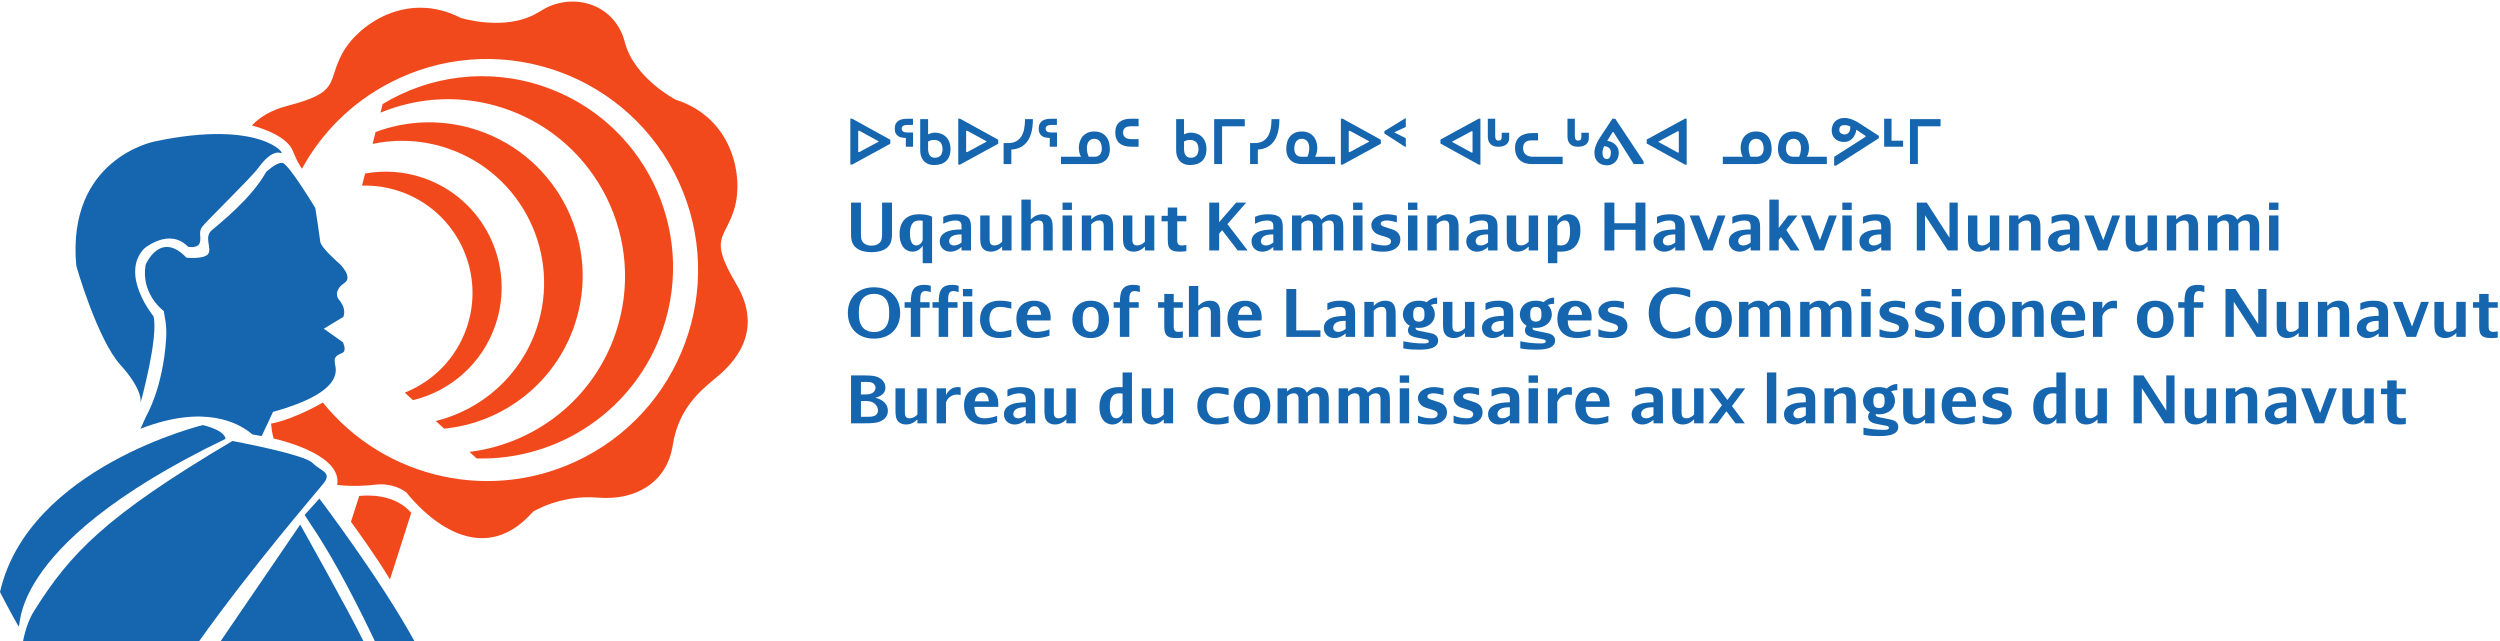 <?xml version="1.0" encoding="UTF-8" standalone="no"?>
<!-- Created with Inkscape (http://www.inkscape.org/) -->

<svg
   version="1.1"
   id="svg1"
   width="585.026"
   height="150"
   viewBox="0 0 585.026 150"
   xmlns="http://www.w3.org/2000/svg"
   xmlns:svg="http://www.w3.org/2000/svg">
  <defs
     id="defs1" />
  <g
     id="g1"
     transform="matrix(0.107,0,0,0.107,-4.651937e-4,-0.005)">
    <g
       id="group-R5">
      <path
         id="path2"
         d="m 14112.3,8406.54 v -349.83 h 18 l 315.4,169.25 v 8.49 l -315.4,172.09 z m -101.8,-556.8 h -27.8 v 756.22 h 27.8 l 629.4,-346.99 v -65.54 l -629.4,-343.69"
         style="fill:#1565af;fill-opacity:1;fill-rule:nonzero;stroke:none"
         transform="matrix(0.133,0,0,-0.133,0,1404.12)" />
      <path
         id="path3"
         d="m 15360.7,8255.67 c -21.6,0 -40.3,-2.29 -56.1,-6.84 -15.7,-4.56 -30.1,-11.4 -43.3,-20.51 v -116.45 c 0,-19.5 1.7,-38.12 5.2,-55.87 3.4,-17.76 9.4,-33.55 17.9,-47.38 8.5,-13.83 19.8,-24.83 33.9,-33 14.2,-8.18 31.9,-12.26 53.3,-12.26 18.2,0 35.1,2.51 50.7,7.54 15.5,5.03 29,13.2 40.3,24.52 11.3,11.32 20.2,25.93 26.6,43.85 6.5,17.91 9.7,39.76 9.7,65.53 0,22.31 -2.7,42.74 -8,61.29 -5.4,18.54 -13.6,34.41 -24.8,47.61 -11.1,13.21 -25.4,23.5 -42.9,30.88 -17.4,7.38 -38.3,11.09 -62.5,11.09 z m -99.4,342.27 v -250.81 c 38.6,19.16 74.8,28.76 108.4,28.76 37.7,0 72.1,-5.74 103,-17.22 31,-11.47 58.2,-28.51 81.8,-51.15 23.6,-22.63 42.1,-50.92 55.4,-84.86 13.4,-33.94 20,-73.23 20,-117.86 0,-44.01 -6.2,-82.35 -18.8,-115.03 -12.6,-32.7 -30.5,-59.89 -53.8,-81.57 -23.2,-21.68 -51.4,-37.95 -84.6,-48.79 -33.1,-10.84 -70.2,-16.27 -111,-16.27 -39.6,0 -73.9,6.36 -102.8,19.1 -28.9,12.72 -52.8,30.09 -71.6,52.09 -18.9,22 -32.9,47.62 -42,76.84 -9.1,29.24 -13.7,60.51 -13.7,93.83 v 512.94 z m -249,-95.23 h -86.7 c -13.2,0 -25.7,-0.94 -37.5,-2.83 -11.8,-1.89 -22.2,-5.19 -31.3,-9.9 -9.2,-4.71 -16.4,-11 -21.7,-18.86 -5.4,-7.86 -8,-17.76 -8,-29.7 0,-11.32 2.2,-20.98 6.6,-29 4.4,-8.01 10.5,-14.54 18.4,-19.56 7.8,-5.04 17.3,-8.73 28.5,-11.08 11.1,-2.35 23.3,-3.54 36.5,-3.54 h 97.1 V 8143.93 H 14895 v 145.21 l -28.8,0.94 c -16.3,0.95 -33.5,3.61 -51.4,8.02 -17.9,4.39 -34.4,12.02 -49.5,22.86 -15.1,10.85 -27.6,25.77 -37.5,44.79 -9.9,19.02 -14.8,43.61 -14.8,73.78 0,33.31 5.5,60.66 16.5,82.03 11,21.38 26.1,38.2 45.2,50.45 19.2,12.26 41.7,20.75 67.5,25.46 25.7,4.72 53.5,7.07 83.4,7.07 h 86.7 v -101.83"
         style="fill:#1565af;fill-opacity:1;fill-rule:nonzero;stroke:none"
         transform="matrix(0.133,0,0,-0.133,0,1404.12)" />
      <path
         id="path4"
         d="m 15886.9,8406.54 v -349.83 h 17.9 l 315.4,169.25 v 8.49 l -315.4,172.09 z m -101.8,-556.8 h -27.9 v 756.22 h 27.9 l 629.3,-346.99 v -65.54 l -629.3,-343.69"
         style="fill:#1565af;fill-opacity:1;fill-rule:nonzero;stroke:none"
         transform="matrix(0.133,0,0,-0.133,0,1404.12)" />
      <path
         id="path5"
         d="m 16984.9,8597.94 c 0,-76.38 -7.1,-144.58 -21.2,-204.61 -14.2,-60.04 -35.8,-111.27 -64.8,-153.7 -29.1,-42.42 -66,-75.74 -110.6,-99.94 -44.6,-24.21 -97.3,-38.35 -157.9,-42.43 v -238.09 h -127.3 v 345.11 h 73.5 c 52.2,0 96,9.5 131.6,28.51 35.5,19.02 64.2,45.82 86,80.4 21.8,34.57 37.5,76.05 46.9,124.46 9.4,48.4 14.2,101.83 14.2,160.29 h 129.6"
         style="fill:#1565af;fill-opacity:1;fill-rule:nonzero;stroke:none"
         transform="matrix(0.133,0,0,-0.133,0,1404.12)" />
      <path
         id="path6"
         d="m 17379.5,8502.71 h -86.7 c -13.2,0 -25.7,-0.94 -37.5,-2.83 -11.8,-1.89 -22.3,-5.19 -31.4,-9.9 -9.1,-4.71 -16.3,-11 -21.7,-18.86 -5.3,-7.86 -8,-17.76 -8,-29.7 0,-11.32 2.2,-20.98 6.6,-29 4.4,-8.01 10.6,-14.54 18.4,-19.56 7.9,-5.04 17.4,-8.73 28.5,-11.08 11.2,-2.35 23.4,-3.54 36.6,-3.54 h 97.1 v -234.31 h -119.3 v 145.21 l -28.7,0.94 c -16.4,0.95 -33.5,3.61 -51.4,8.02 -17.9,4.39 -34.4,12.02 -49.5,22.86 -15.1,10.85 -27.6,25.77 -37.5,44.79 -9.9,19.02 -14.9,43.61 -14.9,73.78 0,33.31 5.5,60.66 16.5,82.03 11,21.38 26.1,38.2 45.3,50.45 19.2,12.26 41.6,20.75 67.4,25.46 25.8,4.72 53.6,7.07 83.5,7.07 h 86.7 v -101.83"
         style="fill:#1565af;fill-opacity:1;fill-rule:nonzero;stroke:none"
         transform="matrix(0.133,0,0,-0.133,0,1404.12)" />
      <path
         id="path7"
         d="m 17872.2,8122.24 c 0,-12.89 0.7,-25.85 2.1,-38.89 1.4,-13.05 3.5,-25.86 6.1,-38.43 2.7,-12.57 6,-24.44 9.9,-35.59 4,-11.16 8.3,-21.14 13,-29.94 h 97.6 c 19.2,0 36.1,3.3 50.7,9.9 14.6,6.6 26.8,15.63 36.7,27.11 9.9,11.47 17.4,25.3 22.4,41.49 5.1,16.18 7.6,33.7 7.6,52.57 0,19.8 -2,39.52 -5.9,59.16 -4,19.64 -10.7,37.25 -20.3,52.8 -9.6,15.57 -22.3,28.13 -38.2,37.73 -15.9,9.58 -35.6,14.37 -59.1,14.37 -18.9,0 -36,-3.53 -51.2,-10.6 -15.2,-7.07 -28.1,-17.21 -38.7,-30.41 -10.5,-13.21 -18.6,-29.16 -24.2,-47.85 -5.7,-18.71 -8.5,-39.85 -8.5,-63.42 z m -425.3,-142.85 h 329.6 c -6.3,9.12 -11.7,19.8 -16.3,32.06 -4.6,12.26 -8.3,24.82 -11.3,37.71 -3,12.89 -5.2,25.85 -6.6,38.9 -1.4,13.05 -2.1,25.07 -2.1,36.07 0,37.72 5.4,72.99 16.2,105.84 10.9,32.84 26.9,61.45 48.1,85.8 21.2,24.36 47.7,43.62 79.5,57.76 31.7,14.15 68.6,21.22 110.8,21.22 45.2,0 83.9,-7.71 116.2,-23.11 32.2,-15.4 58.7,-36.23 79.4,-62.47 20.7,-26.24 35.9,-56.65 45.5,-91.22 9.6,-34.58 14.4,-71.19 14.4,-109.85 0,-44.63 -6.7,-82.75 -20.1,-114.33 -13.3,-31.59 -31.5,-57.28 -54.6,-77.08 -23.1,-19.8 -50.1,-34.34 -80.9,-43.61 -30.8,-9.28 -63.8,-13.91 -99,-13.91 h -548.8 v 120.22"
         style="fill:#1565af;fill-opacity:1;fill-rule:nonzero;stroke:none"
         transform="matrix(0.133,0,0,-0.133,0,1404.12)" />
      <path
         id="path8"
         d="m 18722.7,8144.4 h -122.1 c -40.6,0 -77,4.71 -109.4,14.15 -32.4,9.42 -59.8,23.81 -82.3,43.13 -22.5,19.34 -39.7,43.68 -51.6,73.08 -11.9,29.38 -17.9,64.19 -17.9,104.43 0,38.97 6,72.68 18.1,101.12 12.1,28.44 29.5,51.87 52.1,70.25 22.7,18.39 49.9,32.06 81.8,41.01 31.9,8.97 67.7,13.44 107.3,13.44 h 124 v -124.46 h -127.8 c -15.1,0 -30.2,-1.42 -45.5,-4.24 -15.2,-2.83 -28.9,-8.02 -41,-15.56 -12.1,-7.55 -21.9,-17.84 -29.5,-30.88 -7.5,-13.05 -11.3,-29.94 -11.3,-50.68 0,-23.57 4.4,-42.52 13.2,-56.82 8.8,-14.3 20.2,-25.45 34.2,-33.47 14,-8.01 29.5,-13.36 46.7,-16.03 17.1,-2.67 34.2,-4 51.1,-4 h 109.9 V 8144.4"
         style="fill:#1565af;fill-opacity:1;fill-rule:nonzero;stroke:none"
         transform="matrix(0.133,0,0,-0.133,0,1404.12)" />
      <path
         id="path9"
         d="m 19569.4,8255.67 c -21.7,0 -40.4,-2.29 -56.1,-6.84 -15.7,-4.56 -30.2,-11.4 -43.4,-20.51 v -116.45 c 0,-19.5 1.8,-38.12 5.2,-55.87 3.5,-17.76 9.4,-33.55 17.9,-47.38 8.5,-13.83 19.8,-24.83 34,-33 14.1,-8.18 31.9,-12.26 53.3,-12.26 18.2,0 35.1,2.51 50.6,7.54 15.6,5.03 29,13.2 40.3,24.52 11.4,11.32 20.2,25.93 26.7,43.85 6.4,17.91 9.6,39.76 9.6,65.53 0,22.31 -2.6,42.74 -8,61.29 -5.3,18.54 -13.6,34.41 -24.7,47.61 -11.2,13.21 -25.5,23.5 -42.9,30.88 -17.5,7.38 -38.3,11.09 -62.5,11.09 z m -99.5,342.27 v -250.81 c 38.7,19.16 74.8,28.76 108.5,28.76 37.7,0 72,-5.74 103,-17.22 30.9,-11.47 58.2,-28.51 81.8,-51.15 23.6,-22.63 42,-50.92 55.4,-84.86 13.3,-33.94 20,-73.23 20,-117.86 0,-44.01 -6.3,-82.35 -18.9,-115.03 -12.5,-32.7 -30.4,-59.89 -53.7,-81.57 -23.3,-21.68 -51.5,-37.95 -84.6,-48.79 -33.2,-10.84 -70.2,-16.27 -111,-16.27 -39.7,0 -73.9,6.36 -102.8,19.1 -28.9,12.72 -52.8,30.09 -71.7,52.09 -18.8,22 -32.8,47.62 -41.9,76.84 -9.2,29.24 -13.7,60.51 -13.7,93.83 v 512.94 h 129.6"
         style="fill:#1565af;fill-opacity:1;fill-rule:nonzero;stroke:none"
         transform="matrix(0.133,0,0,-0.133,0,1404.12)" />
      <path
         id="path10"
         d="m 19965.9,8597.94 h 503 v -117.86 h -373.4 v -620.91 h -129.6 v 738.77"
         style="fill:#1565af;fill-opacity:1;fill-rule:nonzero;stroke:none"
         transform="matrix(0.133,0,0,-0.133,0,1404.12)" />
      <path
         id="path11"
         d="m 21038,8597.94 c 0,-76.38 -7.1,-144.58 -21.2,-204.61 -14.2,-60.04 -35.8,-111.27 -64.9,-153.7 -29,-42.42 -65.9,-75.74 -110.5,-99.94 -44.6,-24.21 -97.3,-38.35 -157.9,-42.43 v -238.09 h -127.3 v 345.11 h 73.5 c 52.2,0 96,9.5 131.5,28.51 35.6,19.02 64.2,45.82 86.1,80.4 21.8,34.57 37.5,76.05 46.9,124.46 9.4,48.4 14.1,101.83 14.1,160.29 h 129.7"
         style="fill:#1565af;fill-opacity:1;fill-rule:nonzero;stroke:none"
         transform="matrix(0.133,0,0,-0.133,0,1404.12)" />
      <path
         id="path12"
         d="m 21529.2,8122.24 c 0,23.57 -2.8,44.71 -8.5,63.42 -5.6,18.69 -13.7,34.64 -24.2,47.85 -10.6,13.2 -23.4,23.34 -38.7,30.41 -15.2,7.07 -32.3,10.6 -51.1,10.6 -23.6,0 -43.3,-4.79 -59.2,-14.37 -15.9,-9.6 -28.6,-22.16 -38.2,-37.73 -9.6,-15.55 -16.3,-33.16 -20.3,-52.8 -3.9,-19.64 -5.9,-39.36 -5.9,-59.16 0,-18.87 2.6,-36.39 7.6,-52.57 5,-16.19 12.5,-30.02 22.4,-41.49 9.9,-11.48 22.1,-20.51 36.8,-27.11 14.6,-6.6 31.5,-9.9 50.6,-9.9 h 97.6 c 4.7,8.8 9.1,18.78 13,29.94 3.9,11.15 7.2,23.02 9.9,35.59 2.7,12.57 4.7,25.38 6.1,38.43 1.4,13.04 2.1,26 2.1,38.89 z m 425.3,-263.07 h -548.8 c -35.2,0 -68.2,4.79 -99,14.38 -30.8,9.59 -57.7,24.66 -80.8,45.26 -23.1,20.58 -41.4,46.75 -54.7,78.5 -13.4,31.73 -20.1,69.61 -20.1,113.62 0,38.34 4.8,74.64 14.4,108.91 9.6,34.24 24.8,64.35 45.5,90.28 20.8,25.93 47.2,46.51 79.4,61.76 32.3,15.24 71,22.87 116.3,22.87 41.8,0 78.6,-7.07 110.5,-21.22 31.9,-14.14 58.5,-33.4 79.7,-57.76 21.2,-24.35 37.2,-52.96 48.1,-85.8 10.8,-32.85 16.2,-68.12 16.2,-105.84 0,-11 -0.7,-23.02 -2.1,-36.07 -1.4,-13.05 -3.6,-26.01 -6.6,-38.9 -3,-12.89 -6.7,-25.45 -11.3,-37.71 -4.6,-12.26 -10,-22.94 -16.3,-32.06 h 329.6 v -120.22"
         style="fill:#1565af;fill-opacity:1;fill-rule:nonzero;stroke:none"
         transform="matrix(0.133,0,0,-0.133,0,1404.12)" />
      <path
         id="path13"
         d="m 22178.4,8406.54 v -349.83 h 17.9 l 315.4,169.25 v 8.49 l -315.4,172.09 z m -101.8,-556.8 h -27.8 v 756.22 h 27.8 l 629.4,-346.99 v -65.54 l -629.4,-343.69"
         style="fill:#1565af;fill-opacity:1;fill-rule:nonzero;stroke:none"
         transform="matrix(0.133,0,0,-0.133,0,1404.12)" />
      <path
         id="path14"
         d="m 22764.4,8361.74 v 39.13 l 342.3,210.27 h 9.9 v -140.96 l -185.3,-87.7 v -5.65 l 185.3,-92.87 v -140.97 h -13.2 l -339,218.75"
         style="fill:#1565af;fill-opacity:1;fill-rule:nonzero;stroke:none"
         transform="matrix(0.133,0,0,-0.133,0,1404.12)" />
      <path
         id="path15"
         d="m 24214.1,8049.16 v 349.83 h -17.9 l -315.4,-169.25 v -8.49 l 315.4,-172.09 z m 101.9,556.8 h 27.8 v -756.22 h -27.8 l -629.4,346.99 v 65.54 l 629.4,343.69"
         style="fill:#1565af;fill-opacity:1;fill-rule:nonzero;stroke:none"
         transform="matrix(0.133,0,0,-0.133,0,1404.12)" />
      <path
         id="path16"
         d="m 24465.4,8604.54 h 121.2 v -285.7 c 0,-49.03 17.3,-73.55 51.9,-73.55 21,0 35.5,4.63 43.3,13.91 7.9,9.27 11.8,24.59 11.8,45.97 v 69.3 h 123.1 v -86.27 c 0,-45.58 -15.3,-81.02 -45.8,-106.31 -30.5,-25.32 -75.4,-37.96 -134.8,-37.96 -24.8,0 -47.7,3.14 -68.6,9.43 -20.9,6.28 -38.9,16.26 -54,29.93 -15.1,13.67 -26.8,31.19 -35.3,52.57 -8.5,21.38 -12.8,47.15 -12.8,77.33 v 291.35"
         style="fill:#1565af;fill-opacity:1;fill-rule:nonzero;stroke:none"
         transform="matrix(0.133,0,0,-0.133,0,1404.12)" />
      <path
         id="path17"
         d="m 25183.5,7859.17 c -39.3,0 -75.5,5.49 -108.5,16.5 -33,11 -61.5,27.58 -85.5,49.74 -24.1,22.16 -42.9,50.05 -56.4,83.68 -13.5,33.63 -20.3,73.08 -20.3,118.33 0,40.55 6.9,75.91 20.5,106.09 13.7,30.17 32.9,55.23 57.6,75.19 24.6,19.96 54,34.9 87.9,44.79 33.9,9.9 71.2,14.85 111.7,14.85 h 100 v -120.22 h -110.8 c -18.2,0 -35.5,-2.12 -51.9,-6.36 -16.3,-4.25 -30.6,-11.24 -42.9,-20.99 -12.2,-9.74 -22,-22.79 -29.2,-39.13 -7.2,-16.34 -10.8,-36.46 -10.8,-60.34 0,-16.66 2.5,-33.4 7.5,-50.21 5,-16.82 13.7,-32.05 26.2,-45.74 12.4,-13.67 29.1,-24.74 50.2,-33.23 21,-8.49 47.6,-12.73 79.6,-12.73 h 487.5 v -120.22 h -512.4"
         style="fill:#1565af;fill-opacity:1;fill-rule:nonzero;stroke:none"
         transform="matrix(0.133,0,0,-0.133,0,1404.12)" />
      <path
         id="path18"
         d="m 25775.1,8604.54 h 121.2 v -285.7 c 0,-49.03 17.3,-73.55 51.9,-73.55 21,0 35.5,4.63 43.3,13.91 7.9,9.27 11.8,24.59 11.8,45.97 v 69.3 h 123.1 v -86.27 c 0,-45.58 -15.3,-81.02 -45.8,-106.31 -30.5,-25.32 -75.4,-37.96 -134.8,-37.96 -24.8,0 -47.7,3.14 -68.6,9.43 -20.9,6.28 -38.9,16.26 -54,29.93 -15.1,13.67 -26.9,31.19 -35.3,52.57 -8.5,21.38 -12.8,47.15 -12.8,77.33 v 291.35"
         style="fill:#1565af;fill-opacity:1;fill-rule:nonzero;stroke:none"
         transform="matrix(0.133,0,0,-0.133,0,1404.12)" />
      <path
         id="path19"
         d="m 26350.8,8045.39 c 0,-29.86 5.6,-54.53 16.9,-74.01 11.4,-19.49 29.7,-29.23 55.2,-29.23 21.7,0 38.1,9.97 49.3,29.93 11.1,19.96 16.7,47.54 16.7,82.75 0,28.28 -10.2,51.62 -30.6,70.01 -20.5,18.38 -47,27.57 -79.7,27.57 -7.6,-13.2 -14,-29.07 -19.3,-47.61 -5.4,-18.55 -8.2,-38.35 -8.5,-59.41 z m 209.8,559.15 465.8,-702 v -43.37 h -161.3 l -334.7,527.09 h -12.3 l -79.2,-129.18 c -3.1,-5.66 -6.6,-11.48 -10.3,-17.45 37.9,-4.4 70.5,-15.24 97.8,-32.53 27.2,-17.28 49.4,-39.68 66.5,-67.18 17.1,-27.51 25.7,-61.52 25.7,-102.07 0,-25.78 -4.4,-50.6 -13.2,-74.49 -8.8,-23.89 -21.6,-45.11 -38.4,-63.64 -16.8,-18.56 -37.2,-33.41 -61.2,-44.56 -24,-11.15 -51.1,-16.73 -81.3,-16.73 -25.1,0 -50,3.69 -74.8,11.07 -24.8,7.4 -47,19.41 -66.4,36.07 -19.5,16.66 -35.3,38.43 -47.4,65.3 -12,26.87 -18.1,59.94 -18.1,99.24 0,10.68 1.2,24.04 3.6,40.08 2.3,16.02 6.8,34.25 13.4,54.68 6.6,20.43 15.7,42.98 27.3,67.66 11.7,24.67 26.7,50.99 45.3,78.97 l 206.5,313.04 h 46.7"
         style="fill:#1565af;fill-opacity:1;fill-rule:nonzero;stroke:none"
         transform="matrix(0.133,0,0,-0.133,0,1404.12)" />
      <path
         id="path20"
         d="m 27605.8,8049.16 v 349.83 h -17.9 l -315.4,-169.25 v -8.49 l 315.4,-172.09 z m 101.8,556.8 h 27.8 v -756.22 h -27.8 l -629.4,346.99 v 65.54 l 629.4,343.69"
         style="fill:#1565af;fill-opacity:1;fill-rule:nonzero;stroke:none"
         transform="matrix(0.133,0,0,-0.133,0,1404.12)" />
      <path
         id="path21"
         d="m 28754.7,8122.24 c 0,-12.89 0.7,-25.85 2.1,-38.89 1.4,-13.05 3.5,-25.86 6.2,-38.43 2.6,-12.57 5.9,-24.44 9.8,-35.59 4,-11.16 8.3,-21.14 13,-29.94 h 97.6 c 19.2,0 36.1,3.3 50.7,9.9 14.6,6.6 26.9,15.63 36.8,27.11 9.9,11.47 17.3,25.3 22.4,41.49 5,16.18 7.5,33.7 7.5,52.57 0,19.8 -2,39.52 -5.9,59.16 -3.9,19.64 -10.7,37.25 -20.3,52.8 -9.6,15.57 -22.3,28.13 -38.2,37.73 -15.8,9.58 -35.6,14.37 -59.1,14.37 -18.9,0 -35.9,-3.53 -51.2,-10.6 -15.2,-7.07 -28.1,-17.21 -38.6,-30.41 -10.6,-13.21 -18.7,-29.16 -24.3,-47.85 -5.7,-18.71 -8.5,-39.85 -8.5,-63.42 z m -425.2,-142.85 h 329.5 c -6.3,9.12 -11.7,19.8 -16.3,32.06 -4.5,12.26 -8.3,24.82 -11.3,37.71 -3,12.89 -5.2,25.85 -6.6,38.9 -1.4,13.05 -2.1,25.07 -2.1,36.07 0,37.72 5.4,72.99 16.3,105.84 10.8,32.84 26.8,61.45 48,85.8 21.3,24.36 47.7,43.62 79.5,57.76 31.7,14.15 68.7,21.22 110.8,21.22 45.2,0 84,-7.71 116.2,-23.11 32.2,-15.4 58.7,-36.23 79.4,-62.47 20.8,-26.24 35.9,-56.65 45.5,-91.22 9.6,-34.58 14.4,-71.19 14.4,-109.85 0,-44.63 -6.7,-82.75 -20,-114.33 -13.4,-31.59 -31.6,-57.28 -54.7,-77.08 -23.1,-19.8 -50.1,-34.34 -80.9,-43.61 -30.8,-9.28 -63.8,-13.91 -99,-13.91 h -548.7 v 120.22"
         style="fill:#1565af;fill-opacity:1;fill-rule:nonzero;stroke:none"
         transform="matrix(0.133,0,0,-0.133,0,1404.12)" />
      <path
         id="path22"
         d="m 29614.6,8122.24 c 0,23.57 -2.8,44.71 -8.5,63.42 -5.6,18.69 -13.7,34.64 -24.2,47.85 -10.6,13.2 -23.5,23.34 -38.7,30.41 -15.2,7.07 -32.3,10.6 -51.2,10.6 -23.5,0 -43.2,-4.79 -59.1,-14.37 -15.9,-9.6 -28.6,-22.16 -38.2,-37.73 -9.6,-15.55 -16.4,-33.16 -20.3,-52.8 -3.9,-19.64 -5.9,-39.36 -5.9,-59.16 0,-18.87 2.5,-36.39 7.6,-52.57 5,-16.19 12.5,-30.02 22.4,-41.49 9.9,-11.48 22.1,-20.51 36.7,-27.11 14.7,-6.6 31.5,-9.9 50.7,-9.9 h 97.6 c 4.7,8.8 9,18.78 13,29.94 3.9,11.15 7.2,23.02 9.9,35.59 2.7,12.57 4.7,25.38 6.1,38.43 1.4,13.04 2.1,26 2.1,38.89 z m 425.3,-263.07 h -548.8 c -35.2,0 -68.2,4.79 -99,14.38 -30.8,9.59 -57.7,24.66 -80.9,45.26 -23,20.58 -41.3,46.75 -54.6,78.5 -13.4,31.73 -20.1,69.61 -20.1,113.62 0,38.34 4.8,74.64 14.4,108.91 9.6,34.24 24.8,64.35 45.5,90.28 20.7,25.93 47.2,46.51 79.4,61.76 32.3,15.24 71,22.87 116.2,22.87 41.8,0 78.7,-7.07 110.6,-21.22 31.9,-14.14 58.5,-33.4 79.7,-57.76 21.2,-24.35 37.2,-52.96 48.1,-85.8 10.8,-32.85 16.2,-68.12 16.2,-105.84 0,-11 -0.7,-23.02 -2.1,-36.07 -1.4,-13.05 -3.6,-26.01 -6.6,-38.9 -3,-12.89 -6.8,-25.45 -11.3,-37.71 -4.6,-12.26 -10,-22.94 -16.3,-32.06 h 329.6 v -120.22"
         style="fill:#1565af;fill-opacity:1;fill-rule:nonzero;stroke:none"
         transform="matrix(0.133,0,0,-0.133,0,1404.12)" />
      <path
         id="path23"
         d="m 30331.7,8499.88 c -13.5,0 -25.6,-1.34 -36.3,-4.01 -10.7,-2.67 -19.8,-7.24 -27.3,-13.67 -7.6,-6.45 -13.3,-15.09 -17.2,-25.93 -4,-10.85 -5.9,-24.44 -5.9,-40.78 0,-9.75 2.2,-18.86 6.8,-27.34 4.6,-8.49 10.7,-15.79 18.4,-21.93 7.7,-6.13 16.6,-10.93 26.6,-14.38 10.1,-3.46 20.6,-5.19 31.6,-5.19 20.4,0 37.1,3.93 50,11.79 12.9,7.85 22.9,17.92 30.2,30.18 7.2,12.25 12.1,26 14.6,41.25 2.5,15.24 3.7,30.25 3.7,45.02 -11.6,6.91 -25.7,12.73 -42.2,17.45 -16.5,4.71 -34.1,7.22 -53,7.54 z m 563.9,-215.45 -703.4,-450.25 h -31.6 v 144.27 l 516.7,329.55 0.5,13.19 -136.3,91.95 c -1.3,0.62 -3.1,1.64 -5.4,3.05 -2.4,1.42 -6.4,3.85 -12,7.32 0,-8.19 -1.5,-18.86 -4.5,-32.06 -3,-13.21 -7.7,-27.19 -14.2,-41.97 -6.4,-14.77 -14.7,-29.69 -24.9,-44.78 -10.3,-15.09 -22.8,-28.69 -37.5,-40.78 -14.8,-12.11 -32,-22 -51.7,-29.71 -19.6,-7.7 -42,-11.55 -67.1,-11.55 -29,0 -55.8,4.17 -80.7,12.5 -24.8,8.32 -46.3,20.57 -64.5,36.77 -18.3,16.19 -32.7,36.07 -43.2,59.64 -10.5,23.57 -15.8,50.44 -15.8,80.62 0,25.14 4,50.05 11.8,74.73 7.9,24.66 20.4,46.67 37.5,66 17.1,19.33 39.4,34.96 66.9,46.91 27.5,11.94 60.9,17.92 100.2,17.92 10.7,0 24.1,-1.19 40.1,-3.54 16,-2.36 34.2,-6.84 54.7,-13.44 20.4,-6.6 43,-15.72 67.6,-27.34 24.7,-11.63 51,-26.72 79,-45.26 l 317.8,-205.08 v -38.66"
         style="fill:#1565af;fill-opacity:1;fill-rule:nonzero;stroke:none"
         transform="matrix(0.133,0,0,-0.133,0,1404.12)" />
      <path
         id="path24"
         d="m 30982.8,8604.54 h 121.2 v -361.13 h 190.4 v -99.01 h -311.6 v 460.14"
         style="fill:#1565af;fill-opacity:1;fill-rule:nonzero;stroke:none"
         transform="matrix(0.133,0,0,-0.133,0,1404.12)" />
      <path
         id="path25"
         d="m 31407.1,8597.94 h 503 v -117.86 h -373.4 v -620.91 h -129.6 v 738.77"
         style="fill:#1565af;fill-opacity:1;fill-rule:nonzero;stroke:none"
         transform="matrix(0.133,0,0,-0.133,0,1404.12)" />
      <path
         id="path26"
         d="m 14580.7,6479.42 c -65.1,-51.06 -158.5,-69.53 -249.8,-69.53 -91.2,0 -184.7,18.47 -249.8,69.53 -86.9,68.43 -86.9,165.11 -86.9,261.79 v 484.48 h 162.9 v -510.55 c 0,-56.49 0,-114.06 45.6,-155.34 32.6,-29.33 79.3,-42.37 128.2,-42.37 48.9,0 95.6,13.04 128.2,42.37 45.6,41.28 45.6,98.85 45.6,155.34 v 510.55 h 162.9 v -484.48 c 0,-96.68 0,-193.36 -86.9,-261.79"
         style="fill:#1565af;fill-opacity:1;fill-rule:nonzero;stroke:none"
         transform="matrix(0.133,0,0,-0.133,0,1404.12)" />
      <path
         id="path27"
         d="m 14963.1,6716.22 c 0,-134.69 40.2,-195.52 103.2,-195.52 49.7,0 90.7,38.55 106.4,88.89 v 316.01 c -18,3.62 -36.5,5.71 -55.4,5.71 -123.4,0 -154.2,-95.68 -154.2,-215.09 z m 144.5,317.2 c 56.4,0 143.3,-2.18 219.4,-40.2 v -764.73 h -154.3 v 287.39 c -37.5,-57.52 -95.7,-97.29 -167.3,-97.29 -95.5,0 -212.9,70.6 -212.9,290.03 0,234.73 144.6,324.8 315.1,324.8"
         style="fill:#1565af;fill-opacity:1;fill-rule:nonzero;stroke:none"
         transform="matrix(0.133,0,0,-0.133,0,1404.12)" />
      <path
         id="path28"
         d="m 15811.4,6702.02 c -58,-0.48 -114.2,-4.01 -157.5,-30.33 -27.1,-18.47 -46.7,-44.54 -46.7,-78.21 0,-43.46 28.2,-72.78 82.6,-72.78 42.8,0 83.9,19.19 121.6,48.02 z m 155.4,96.76 v -360.64 h -155.4 v 57.14 c -52.1,-44.71 -112,-76.69 -182.5,-76.69 -103.2,0 -175.9,69.52 -175.9,168.36 0,69.53 34.7,114.07 85.8,144.49 73.5,42.89 171,51.21 272.6,52.83 v 37.32 c 0,56.8 -1.8,109.72 -103.2,109.72 -67.3,0 -134.7,-23.91 -197.7,-53.23 v 112.98 c 67.4,32.58 142.3,42.36 215.1,42.36 240.7,0 241.2,-119.29 241.2,-234.64"
         style="fill:#1565af;fill-opacity:1;fill-rule:nonzero;stroke:none"
         transform="matrix(0.133,0,0,-0.133,0,1404.12)" />
      <path
         id="path29"
         d="m 16351.3,6520.7 c 50.1,0 94,24.59 128.1,62.32 v 430.84 h 154.3 v -575.72 h -154.3 v 65.23 c -49.3,-51.04 -111.7,-84.78 -186.8,-84.78 -50,0 -96.7,15.2 -128.2,48.88 -45.6,49.96 -45.6,120.58 -45.6,192.27 v 354.12 h 154.2 v -380.2 c 0,-53.88 1.5,-112.96 78.3,-112.96"
         style="fill:#1565af;fill-opacity:1;fill-rule:nonzero;stroke:none"
         transform="matrix(0.133,0,0,-0.133,0,1404.12)" />
      <path
         id="path30"
         d="m 17079,6931.31 c -50.8,0 -95,-24.63 -129.2,-62.4 v -430.77 h -154.3 v 836.43 h 154.3 v -326.28 c 49.7,51.24 113,85.13 190.1,85.13 174.1,0 170.5,-146.66 170.5,-238.98 v -356.3 h -154.3 v 381.29 c 0,53.35 -0.8,111.88 -77.1,111.88"
         style="fill:#1565af;fill-opacity:1;fill-rule:nonzero;stroke:none"
         transform="matrix(0.133,0,0,-0.133,0,1404.12)" />
      <path
         id="path31"
         d="m 17472.2,6438.14 v 575.72 h 154.3 v -575.72 z m 0,666.97 v 120.58 h 154.3 v -120.58 h -154.3"
         style="fill:#1565af;fill-opacity:1;fill-rule:nonzero;stroke:none"
         transform="matrix(0.133,0,0,-0.133,0,1404.12)" />
      <path
         id="path32"
         d="m 18072.9,6931.31 c -50.8,0 -95,-24.63 -129.3,-62.4 v -430.77 h -154.2 v 575.72 h 154.2 v -65.57 c 49.8,51.24 113.1,85.13 190.1,85.13 174.2,0 170.6,-146.66 170.6,-238.98 v -356.3 H 18150 v 381.29 c 0,53.35 -0.8,111.88 -77.1,111.88"
         style="fill:#1565af;fill-opacity:1;fill-rule:nonzero;stroke:none"
         transform="matrix(0.133,0,0,-0.133,0,1404.12)" />
      <path
         id="path33"
         d="m 18698.5,6520.7 c 50.2,0 94.1,24.59 128.2,62.32 v 430.84 h 154.3 v -575.72 h -154.3 v 65.23 c -49.3,-51.04 -111.7,-84.78 -186.8,-84.78 -50,0 -96.7,15.2 -128.2,48.88 -45.6,49.96 -45.6,120.58 -45.6,192.27 v 354.12 h 154.2 v -380.2 c 0,-53.88 1.5,-112.96 78.2,-112.96"
         style="fill:#1565af;fill-opacity:1;fill-rule:nonzero;stroke:none"
         transform="matrix(0.133,0,0,-0.133,0,1404.12)" />
      <path
         id="path34"
         d="m 19432.8,6520.7 c 18.5,0 52.2,4.34 75,7.6 v -102.11 c -37,-4.34 -75,-7.6 -110.8,-7.6 -189,0 -194.5,87.27 -194.5,225.94 v 272.66 h -102.1 v 91.24 h 102.1 v 135.79 h 155.4 v -135.79 h 149.9 v -91.24 h -149.9 v -292.21 c 0,-56.17 0.9,-104.28 74.9,-104.28"
         style="fill:#1565af;fill-opacity:1;fill-rule:nonzero;stroke:none"
         transform="matrix(0.133,0,0,-0.133,0,1404.12)" />
      <path
         id="path35"
         d="m 20352.9,6438.14 -256.3,333.42 -49,-56.26 v -277.16 h -162.9 v 787.55 h 162.9 v -321.38 l 279.2,321.38 h 165.1 l -308.6,-354.51 332.5,-433.04 h -162.9"
         style="fill:#1565af;fill-opacity:1;fill-rule:nonzero;stroke:none"
         transform="matrix(0.133,0,0,-0.133,0,1404.12)" />
      <path
         id="path36"
         d="m 20938.3,6702.02 c -58,-0.48 -114.2,-4.01 -157.5,-30.33 -27.2,-18.47 -46.7,-44.54 -46.7,-78.21 0,-43.46 28.2,-72.78 82.5,-72.78 42.9,0 84,19.19 121.7,48.02 z m 155.3,96.76 v -360.64 h -155.3 v 57.14 c -52.1,-44.71 -112,-76.69 -182.5,-76.69 -103.2,0 -176,69.52 -176,168.36 0,69.53 34.8,114.07 85.9,144.49 73.5,42.89 171,51.21 272.6,52.83 v 37.32 c 0,56.8 -1.8,109.72 -103.2,109.72 -67.3,0 -134.7,-23.91 -197.7,-53.23 v 112.98 c 67.4,32.58 142.3,42.36 215.1,42.36 240.7,0 241.1,-119.29 241.1,-234.64"
         style="fill:#1565af;fill-opacity:1;fill-rule:nonzero;stroke:none"
         transform="matrix(0.133,0,0,-0.133,0,1404.12)" />
      <path
         id="path37"
         d="m 21510.7,6931.31 c -43.8,0 -81.5,-21.01 -110.8,-53.31 v -439.86 h -154.2 v 575.72 h 154.2 v -52.39 c 44.2,43.79 100.3,71.95 168.4,71.95 60.3,0 128.4,-21.84 158.3,-90.96 46.3,54.49 108.1,90.96 185,90.96 42.3,0 94.5,-10.87 130.3,-47.8 46.7,-48.88 46.7,-120.58 46.7,-193.35 v -354.13 h -154.2 v 380.19 c 0,52.71 -2,112.98 -80.4,112.98 -44.6,0 -82.5,-21.73 -111.5,-54.97 2.9,-26.92 2.9,-55.42 2.9,-84.07 v -354.13 h -154.3 v 380.19 c 0,52.71 -2,112.98 -80.4,112.98"
         style="fill:#1565af;fill-opacity:1;fill-rule:nonzero;stroke:none"
         transform="matrix(0.133,0,0,-0.133,0,1404.12)" />
      <path
         id="path38"
         d="m 22250.4,6438.14 v 575.72 h 154.3 v -575.72 z m 0,666.97 v 120.58 h 154.3 v -120.58 h -154.3"
         style="fill:#1565af;fill-opacity:1;fill-rule:nonzero;stroke:none"
         transform="matrix(0.133,0,0,-0.133,0,1404.12)" />
      <path
         id="path39"
         d="m 22755.5,6418.59 c -41.3,0 -143.4,0 -205.3,28.24 v 117.31 c 77.1,-34.75 163,-43.44 228.1,-43.44 58.7,0 94.5,26.07 94.5,67.35 0,42.36 -39.1,56.48 -70.6,67.34 l -126,40.2 c -71.7,23.89 -126,82.56 -126,158.59 0,110.8 120.6,179.24 259.6,179.24 45.7,0 103.2,-7.61 159.7,-21.73 v -109.72 c -56.5,14.13 -112.9,29.34 -166.2,29.34 -49.9,0 -98.8,-13.04 -98.8,-52.15 0,-32.59 37,-44.35 67.3,-54.3 l 126,-41.28 c 68.3,-22.36 129.3,-71.7 129.3,-164.04 0,-121.66 -108.6,-200.95 -271.6,-200.95"
         style="fill:#1565af;fill-opacity:1;fill-rule:nonzero;stroke:none"
         transform="matrix(0.133,0,0,-0.133,0,1404.12)" />
      <path
         id="path40"
         d="m 23153.1,6438.14 v 575.72 h 154.2 v -575.72 z m 0,666.97 v 120.58 h 154.2 v -120.58 h -154.2"
         style="fill:#1565af;fill-opacity:1;fill-rule:nonzero;stroke:none"
         transform="matrix(0.133,0,0,-0.133,0,1404.12)" />
      <path
         id="path41"
         d="m 23753.7,6931.31 c -50.8,0 -95,-24.63 -129.2,-62.4 v -430.77 h -154.3 v 575.72 h 154.3 v -65.57 c 49.8,51.24 113,85.13 190.1,85.13 174.1,0 170.5,-146.66 170.5,-238.98 v -356.3 h -154.2 v 381.29 c 0,53.35 -0.9,111.88 -77.2,111.88"
         style="fill:#1565af;fill-opacity:1;fill-rule:nonzero;stroke:none"
         transform="matrix(0.133,0,0,-0.133,0,1404.12)" />
      <path
         id="path42"
         d="m 24469.5,6702.02 c -58,-0.48 -114.2,-4.01 -157.5,-30.33 -27.1,-18.47 -46.7,-44.54 -46.7,-78.21 0,-43.46 28.3,-72.78 82.6,-72.78 42.9,0 84,19.19 121.6,48.02 z m 155.4,96.76 v -360.64 h -155.4 v 57.14 c -52.1,-44.71 -112,-76.69 -182.4,-76.69 -103.2,0 -176,69.52 -176,168.36 0,69.53 34.7,114.07 85.8,144.49 73.5,42.89 171,51.21 272.6,52.83 v 37.32 c 0,56.8 -1.8,109.72 -103.1,109.72 -67.4,0 -134.7,-23.91 -197.8,-53.23 v 112.98 c 67.4,32.58 142.4,42.36 215.1,42.36 240.7,0 241.2,-119.29 241.2,-234.64"
         style="fill:#1565af;fill-opacity:1;fill-rule:nonzero;stroke:none"
         transform="matrix(0.133,0,0,-0.133,0,1404.12)" />
      <path
         id="path43"
         d="m 25009.4,6520.7 c 50.1,0 94,24.59 128.2,62.32 v 430.84 h 154.2 v -575.72 h -154.2 v 65.23 c -49.4,-51.04 -111.7,-84.78 -186.9,-84.78 -49.9,0 -96.6,15.2 -128.2,48.88 -45.6,49.96 -45.6,120.58 -45.6,192.27 v 354.12 h 154.3 v -380.2 c 0,-53.88 1.4,-112.96 78.2,-112.96"
         style="fill:#1565af;fill-opacity:1;fill-rule:nonzero;stroke:none"
         transform="matrix(0.133,0,0,-0.133,0,1404.12)" />
      <path
         id="path44"
         d="m 25817.5,6753.16 c 0,132.53 -27.1,178.15 -85.8,178.15 -51.5,0 -102.1,-37.07 -123.8,-91.4 v -312.97 c 18.5,-3.97 37,-6.24 55.4,-6.24 127.5,0 154.2,105.81 154.2,232.46 z m 105.4,-221.61 c -50,-69.52 -126,-112.96 -268.3,-112.96 -12.8,0 -28.7,0.36 -46.7,1.7 v -191.8 h -154.3 v 785.37 h 154.3 v -88.52 c 40.2,63.11 102.5,108.08 184.6,108.08 81.5,0 195.6,-44.54 195.6,-265.06 0,-103.19 -25,-180.31 -65.2,-236.81"
         style="fill:#1565af;fill-opacity:1;fill-rule:nonzero;stroke:none"
         transform="matrix(0.133,0,0,-0.133,0,1404.12)" />
      <path
         id="path45"
         d="m 26894,6438.14 v 340.01 h -347.6 v -340.01 h -163 v 787.55 h 163 v -340 h 347.6 v 340 h 162.9 V 6438.14 H 26894"
         style="fill:#1565af;fill-opacity:1;fill-rule:nonzero;stroke:none"
         transform="matrix(0.133,0,0,-0.133,0,1404.12)" />
      <path
         id="path46"
         d="m 27547.9,6702.02 c -58,-0.48 -114.3,-4.01 -157.5,-30.33 -27.2,-18.47 -46.7,-44.54 -46.7,-78.21 0,-43.46 28.2,-72.78 82.5,-72.78 42.9,0 84,19.19 121.7,48.02 z m 155.3,96.76 v -360.64 h -155.3 v 57.14 c -52.1,-44.71 -112.1,-76.69 -182.5,-76.69 -103.2,0 -176,69.52 -176,168.36 0,69.53 34.8,114.07 85.8,144.49 73.6,42.89 171.1,51.21 272.7,52.83 v 37.32 c 0,56.8 -1.9,109.72 -103.2,109.72 -67.4,0 -134.7,-23.91 -197.7,-53.23 v 112.98 c 67.3,32.58 142.3,42.36 215.1,42.36 240.6,0 241.1,-119.29 241.1,-234.64"
         style="fill:#1565af;fill-opacity:1;fill-rule:nonzero;stroke:none"
         transform="matrix(0.133,0,0,-0.133,0,1404.12)" />
      <path
         id="path47"
         d="m 28245.2,7013.86 h 128.2 l -210.7,-575.72 h -154.3 l -223.8,575.72 h 154.3 l 157.8,-405.88 148.5,405.88"
         style="fill:#1565af;fill-opacity:1;fill-rule:nonzero;stroke:none"
         transform="matrix(0.133,0,0,-0.133,0,1404.12)" />
      <path
         id="path48"
         d="m 28787.2,6702.02 c -58,-0.48 -114.2,-4.01 -157.5,-30.33 -27.1,-18.47 -46.7,-44.54 -46.7,-78.21 0,-43.46 28.3,-72.78 82.6,-72.78 42.9,0 83.9,19.19 121.6,48.02 z m 155.4,96.76 v -360.64 h -155.4 v 57.14 c -52.1,-44.71 -112,-76.69 -182.4,-76.69 -103.2,0 -176,69.52 -176,168.36 0,69.53 34.7,114.07 85.8,144.49 73.5,42.89 171,51.21 272.6,52.83 v 37.32 c 0,56.8 -1.8,109.72 -103.1,109.72 -67.4,0 -134.7,-23.91 -197.8,-53.23 v 112.98 c 67.4,32.58 142.3,42.36 215.1,42.36 240.7,0 241.2,-119.29 241.2,-234.64"
         style="fill:#1565af;fill-opacity:1;fill-rule:nonzero;stroke:none"
         transform="matrix(0.133,0,0,-0.133,0,1404.12)" />
      <path
         id="path49"
         d="m 29445.5,6438.14 c -51.2,75.16 -106.8,147.19 -160.1,220.84 l -36.5,-47.79 v -173.05 h -154.3 v 836.43 h 154.3 v -465.68 l 157.5,204.97 h 149.9 l -182.5,-239 217.3,-336.72 h -145.6"
         style="fill:#1565af;fill-opacity:1;fill-rule:nonzero;stroke:none"
         transform="matrix(0.133,0,0,-0.133,0,1404.12)" />
      <path
         id="path50"
         d="m 30075.5,7013.86 h 128.2 l -210.8,-575.72 h -154.2 l -223.8,575.72 h 154.3 l 157.7,-405.88 148.6,405.88"
         style="fill:#1565af;fill-opacity:1;fill-rule:nonzero;stroke:none"
         transform="matrix(0.133,0,0,-0.133,0,1404.12)" />
      <path
         id="path51"
         d="m 30294.9,6438.14 v 575.72 h 154.2 v -575.72 z m 0,666.97 v 120.58 h 154.2 v -120.58 h -154.2"
         style="fill:#1565af;fill-opacity:1;fill-rule:nonzero;stroke:none"
         transform="matrix(0.133,0,0,-0.133,0,1404.12)" />
      <path
         id="path52"
         d="m 30934.7,6702.02 c -58,-0.48 -114.3,-4.01 -157.5,-30.33 -27.2,-18.47 -46.7,-44.54 -46.7,-78.21 0,-43.46 28.2,-72.78 82.5,-72.78 42.9,0 84,19.19 121.7,48.02 z m 155.3,96.76 v -360.64 h -155.3 v 57.14 c -52.1,-44.71 -112.1,-76.69 -182.5,-76.69 -103.2,0 -176,69.52 -176,168.36 0,69.53 34.8,114.07 85.8,144.49 73.6,42.89 171.1,51.21 272.7,52.83 v 37.32 c 0,56.8 -1.9,109.72 -103.2,109.72 -67.4,0 -134.7,-23.91 -197.7,-53.23 v 112.98 c 67.3,32.58 142.3,42.36 215.1,42.36 240.6,0 241.1,-119.29 241.1,-234.64"
         style="fill:#1565af;fill-opacity:1;fill-rule:nonzero;stroke:none"
         transform="matrix(0.133,0,0,-0.133,0,1404.12)" />
      <path
         id="path53"
         d="m 31519,6438.14 v 787.55 h 163 l 374.7,-578.1 v 578.1 h 135.8 v -787.55 h -162.9 l -374.8,578.09 V 6438.14 H 31519"
         style="fill:#1565af;fill-opacity:1;fill-rule:nonzero;stroke:none"
         transform="matrix(0.133,0,0,-0.133,0,1404.12)" />
      <path
         id="path54"
         d="m 32593.3,6520.7 c 50.2,0 94.1,24.59 128.2,62.32 v 430.84 h 154.3 v -575.72 h -154.3 v 65.23 c -49.4,-51.04 -111.7,-84.78 -186.8,-84.78 -50,0 -96.7,15.2 -128.2,48.88 -45.6,49.96 -45.6,120.58 -45.6,192.27 v 354.12 h 154.2 v -380.2 c 0,-53.88 1.5,-112.96 78.2,-112.96"
         style="fill:#1565af;fill-opacity:1;fill-rule:nonzero;stroke:none"
         transform="matrix(0.133,0,0,-0.133,0,1404.12)" />
      <path
         id="path55"
         d="m 33321.1,6931.31 c -50.8,0 -95,-24.63 -129.3,-62.4 v -430.77 h -154.2 v 575.72 h 154.2 v -65.57 c 49.8,51.24 113.1,85.13 190.1,85.13 174.2,0 170.6,-146.66 170.6,-238.98 v -356.3 h -154.3 v 381.29 c 0,53.35 -0.8,111.88 -77.1,111.88"
         style="fill:#1565af;fill-opacity:1;fill-rule:nonzero;stroke:none"
         transform="matrix(0.133,0,0,-0.133,0,1404.12)" />
      <path
         id="path56"
         d="m 34036.9,6702.02 c -58,-0.48 -114.3,-4.01 -157.5,-30.33 -27.2,-18.47 -46.7,-44.54 -46.7,-78.21 0,-43.46 28.2,-72.78 82.5,-72.78 42.9,0 84,19.19 121.7,48.02 z m 155.3,96.76 v -360.64 h -155.3 v 57.14 c -52.1,-44.71 -112.1,-76.69 -182.5,-76.69 -103.2,0 -176,69.52 -176,168.36 0,69.53 34.8,114.07 85.8,144.49 73.6,42.89 171.1,51.21 272.7,52.83 v 37.32 c 0,56.8 -1.9,109.72 -103.2,109.72 -67.4,0 -134.7,-23.91 -197.7,-53.23 v 112.98 c 67.3,32.58 142.3,42.36 215.1,42.36 240.6,0 241.1,-119.29 241.1,-234.64"
         style="fill:#1565af;fill-opacity:1;fill-rule:nonzero;stroke:none"
         transform="matrix(0.133,0,0,-0.133,0,1404.12)" />
      <path
         id="path57"
         d="m 34734.2,7013.86 h 128.2 l -210.7,-575.72 h -154.3 l -223.8,575.72 h 154.3 l 157.8,-405.88 148.5,405.88"
         style="fill:#1565af;fill-opacity:1;fill-rule:nonzero;stroke:none"
         transform="matrix(0.133,0,0,-0.133,0,1404.12)" />
      <path
         id="path58"
         d="m 35186.1,6520.7 c 50.1,0 94,24.59 128.2,62.32 v 430.84 h 154.2 v -575.72 h -154.2 v 65.23 c -49.4,-51.04 -111.7,-84.78 -186.9,-84.78 -49.9,0 -96.7,15.2 -128.2,48.88 -45.6,49.96 -45.6,120.58 -45.6,192.27 v 354.12 h 154.3 v -380.2 c 0,-53.88 1.4,-112.96 78.2,-112.96"
         style="fill:#1565af;fill-opacity:1;fill-rule:nonzero;stroke:none"
         transform="matrix(0.133,0,0,-0.133,0,1404.12)" />
      <path
         id="path59"
         d="m 35913.8,6931.31 c -50.8,0 -95,-24.63 -129.2,-62.4 v -430.77 h -154.3 v 575.72 h 154.3 v -65.57 c 49.8,51.24 113,85.13 190.1,85.13 174.1,0 170.5,-146.66 170.5,-238.98 v -356.3 H 35991 v 381.29 c 0,53.35 -0.9,111.88 -77.2,111.88"
         style="fill:#1565af;fill-opacity:1;fill-rule:nonzero;stroke:none"
         transform="matrix(0.133,0,0,-0.133,0,1404.12)" />
      <path
         id="path60"
         d="m 36572.1,6931.31 c -43.9,0 -81.6,-21.01 -110.8,-53.31 V 6438.14 H 36307 v 575.72 h 154.3 v -52.39 c 44.1,43.79 100.2,71.95 168.3,71.95 60.3,0 128.4,-21.84 158.3,-90.96 46.4,54.49 108.1,90.96 185,90.96 42.4,0 94.5,-10.87 130.4,-47.8 46.7,-48.88 46.7,-120.58 46.7,-193.35 v -354.13 h -154.3 v 380.19 c 0,52.71 -2,112.98 -80.4,112.98 -44.5,0 -82.4,-21.73 -111.4,-54.97 2.8,-26.92 2.8,-55.42 2.8,-84.07 v -354.13 h -154.2 v 380.19 c 0,52.71 -2,112.98 -80.4,112.98"
         style="fill:#1565af;fill-opacity:1;fill-rule:nonzero;stroke:none"
         transform="matrix(0.133,0,0,-0.133,0,1404.12)" />
      <path
         id="path61"
         d="m 37311.8,6438.14 v 575.72 h 154.2 v -575.72 z m 0,666.97 v 120.58 h 154.2 v -120.58 h -154.2"
         style="fill:#1565af;fill-opacity:1;fill-rule:nonzero;stroke:none"
         transform="matrix(0.133,0,0,-0.133,0,1404.12)" />
      <path
         id="path62"
         d="m 14540.6,5666.7 c -45.7,41.28 -107.6,58.66 -168.4,58.66 -60.8,0 -122.8,-17.38 -168.4,-58.66 -69.5,-63 -81.5,-161.85 -81.5,-255.27 0,-94.5 12,-193.36 81.5,-256.36 45.6,-41.28 107.6,-58.66 168.4,-58.66 60.8,0 122.7,17.38 168.4,58.66 69.5,63 81.4,161.86 81.4,256.36 0,93.42 -11.9,192.27 -81.4,255.27 z m 261.7,-255.27 c 0,-230.5 -144.7,-422.56 -430.1,-422.56 -286,0 -430.2,192.68 -430.2,422.56 0,230.08 145.8,421.47 430.2,421.47 286.5,0 430.1,-193.66 430.1,-421.47"
         style="fill:#1565af;fill-opacity:1;fill-rule:nonzero;stroke:none"
         transform="matrix(0.133,0,0,-0.133,0,1404.12)" />
      <path
         id="path63"
         d="m 15199.9,5873.1 c 42.3,0 73.8,-5.43 105.3,-15.21 v -104.28 c -26,7.6 -57.5,17.38 -86.9,17.38 -87,0 -85.8,-79.44 -85.8,-177.06 v -6.53 h 154.3 v -91.24 h -154.3 v -479.05 h -155.3 v 479.05 h -102.1 v 91.24 h 102.3 c 2.1,163.54 25.2,285.7 222.5,285.7"
         style="fill:#1565af;fill-opacity:1;fill-rule:nonzero;stroke:none"
         transform="matrix(0.133,0,0,-0.133,0,1404.12)" />
      <path
         id="path64"
         d="m 15658.3,5873.1 c 42.3,0 73.8,-5.43 105.3,-15.21 v -104.28 c -26,7.6 -57.5,17.38 -86.9,17.38 -87,0 -85.8,-79.44 -85.8,-177.06 v -6.53 h 154.3 v -91.24 h -154.3 v -479.05 h -155.3 v 479.05 h -102.1 v 91.24 h 102.3 c 2.1,163.54 25.1,285.7 222.5,285.7"
         style="fill:#1565af;fill-opacity:1;fill-rule:nonzero;stroke:none"
         transform="matrix(0.133,0,0,-0.133,0,1404.12)" />
      <path
         id="path65"
         d="m 15834.2,5017.11 v 575.72 h 154.3 v -575.72 z m 0,666.97 v 120.58 h 154.3 v -120.58 h -154.3"
         style="fill:#1565af;fill-opacity:1;fill-rule:nonzero;stroke:none"
         transform="matrix(0.133,0,0,-0.133,0,1404.12)" />
      <path
         id="path66"
         d="m 16441.4,5099.67 c 58.7,0 124.9,17.38 189,34.76 v -110.8 c -64.1,-17.38 -130.3,-26.07 -189,-26.07 -222.6,0 -325.9,130.94 -325.9,307.41 0,135.27 65.6,307.42 328.1,307.42 56.5,0 122.7,-7.6 186.8,-22.81 v -107.54 c -65.1,14.12 -130.3,28.25 -185.7,28.25 -139.9,0 -174.9,-103.17 -174.9,-205.32 0,-99.28 34.3,-205.3 171.6,-205.3"
         style="fill:#1565af;fill-opacity:1;fill-rule:nonzero;stroke:none"
         transform="matrix(0.133,0,0,-0.133,0,1404.12)" />
      <path
         id="path67"
         d="m 17120.3,5378.84 c -8.7,90.17 -44.5,142.3 -108.6,142.3 -60.1,0 -106.2,-46.69 -122.1,-142.3 z m -80.4,-381.28 c -176.8,0 -327,93.45 -327,316.1 0,233.56 166.2,298.73 292.3,298.73 129,0 271.4,-68.46 271.4,-279.25 0,-14.51 -0.6,-29.68 -2,-45.55 h -391 c 2.7,-152.67 66.4,-187.92 166.1,-187.92 64.1,0 136.9,15.21 207.5,40.19 v -102.11 c -70.6,-24.98 -143.4,-40.19 -217.3,-40.19 v 0"
         style="fill:#1565af;fill-opacity:1;fill-rule:nonzero;stroke:none"
         transform="matrix(0.133,0,0,-0.133,0,1404.12)" />
      <path
         id="path68"
         d="m 18019.7,5476.6 c -22.8,22.82 -53.2,33.69 -84.7,33.69 -31.6,0 -62,-10.87 -84.8,-33.69 -44.5,-43.44 -46.7,-109.7 -46.7,-171.63 0,-61.91 2.2,-128.18 46.7,-171.63 22.8,-22.81 53.2,-33.67 84.8,-33.67 31.5,0 61.9,10.86 84.7,33.67 44.5,43.45 46.7,109.72 46.7,171.63 0,61.93 -2.2,128.19 -46.7,171.63 z m 217.2,-171.63 c 0,-161.9 -99,-307.41 -301.9,-307.41 -202.2,0 -302,144.61 -302,307.41 0,161.92 99,307.42 302,307.42 202.1,0 301.9,-144.61 301.9,-307.42"
         style="fill:#1565af;fill-opacity:1;fill-rule:nonzero;stroke:none"
         transform="matrix(0.133,0,0,-0.133,0,1404.12)" />
      <path
         id="path69"
         d="m 18637.7,5873.1 c 42.4,0 73.9,-5.43 105.4,-15.21 v -104.28 c -26.1,7.6 -57.6,17.38 -86.9,17.38 -87,0 -85.8,-79.44 -85.8,-177.06 v -6.53 h 154.2 v -91.24 h -154.2 v -479.05 h -155.3 v 479.05 h -102.2 v 91.24 h 102.4 c 2.1,163.54 25.1,285.7 222.4,285.7"
         style="fill:#1565af;fill-opacity:1;fill-rule:nonzero;stroke:none"
         transform="matrix(0.133,0,0,-0.133,0,1404.12)" />
      <path
         id="path70"
         d="m 19375.3,5099.67 c 18.5,0 52.1,4.35 74.9,7.6 v -102.11 c -36.9,-4.35 -74.9,-7.6 -110.8,-7.6 -189,0 -194.4,87.27 -194.4,225.95 v 272.65 h -102.1 v 91.24 h 102.1 v 135.8 h 155.3 v -135.8 h 149.9 v -91.24 h -149.9 v -292.21 c 0,-56.17 1,-104.28 75,-104.28"
         style="fill:#1565af;fill-opacity:1;fill-rule:nonzero;stroke:none"
         transform="matrix(0.133,0,0,-0.133,0,1404.12)" />
      <path
         id="path71"
         d="m 19833.7,5510.29 c -50.9,0 -95.1,-24.63 -129.3,-62.41 v -430.77 h -154.3 v 836.44 h 154.3 v -326.28 c 49.8,51.24 113,85.12 190.1,85.12 174.1,0 170.5,-146.66 170.5,-238.98 v -356.3 h -154.2 v 381.29 c 0,53.35 -0.8,111.89 -77.1,111.89"
         style="fill:#1565af;fill-opacity:1;fill-rule:nonzero;stroke:none"
         transform="matrix(0.133,0,0,-0.133,0,1404.12)" />
      <path
         id="path72"
         d="m 20590.8,5378.84 c -8.7,90.17 -44.6,142.3 -108.7,142.3 -60,0 -106.1,-46.69 -122.1,-142.3 z m -407.4,-65.18 c 0,233.56 166.2,298.73 292.2,298.73 129.1,0 271.5,-68.46 271.5,-279.25 0,-14.51 -0.7,-29.68 -2.1,-45.55 h -391 c 2.8,-152.67 66.5,-187.92 166.1,-187.92 64.1,0 136.9,15.21 207.5,40.19 v -102.11 c -70.6,-24.98 -143.4,-40.19 -217.2,-40.19 -176.8,0 -327,93.45 -327,316.1"
         style="fill:#1565af;fill-opacity:1;fill-rule:nonzero;stroke:none"
         transform="matrix(0.133,0,0,-0.133,0,1404.12)" />
      <path
         id="path73"
         d="m 21152.3,5017.11 v 787.55 h 162.9 v -680.01 h 397.6 v -107.54 h -560.5"
         style="fill:#1565af;fill-opacity:1;fill-rule:nonzero;stroke:none"
         transform="matrix(0.133,0,0,-0.133,0,1404.12)" />
      <path
         id="path74"
         d="m 22127.7,5281 c -58,-0.48 -114.2,-4.02 -157.5,-30.34 -27.1,-18.47 -46.7,-44.53 -46.7,-78.21 0,-43.45 28.3,-72.78 82.6,-72.78 42.8,0 83.9,19.19 121.6,48.02 z m 155.4,96.76 v -360.65 h -155.4 v 57.14 c -52.1,-44.71 -112,-76.69 -182.5,-76.69 -103.2,0 -175.9,69.52 -175.9,168.37 0,69.52 34.7,114.06 85.8,144.47 73.5,42.9 171,51.22 272.6,52.84 v 37.33 c 0,56.8 -1.8,109.72 -103.2,109.72 -67.3,0 -134.7,-23.91 -197.7,-53.24 v 112.98 c 67.4,32.59 142.3,42.36 215.1,42.36 240.7,0 241.2,-119.28 241.2,-234.63"
         style="fill:#1565af;fill-opacity:1;fill-rule:nonzero;stroke:none"
         transform="matrix(0.133,0,0,-0.133,0,1404.12)" />
      <path
         id="path75"
         d="m 22718.6,5510.29 c -50.8,0 -95,-24.63 -129.2,-62.41 v -430.77 h -154.3 v 575.72 h 154.3 v -65.56 c 49.7,51.24 113,85.12 190.1,85.12 174.1,0 170.5,-146.66 170.5,-238.98 v -356.3 h -154.3 v 381.29 c 0,53.35 -0.8,111.89 -77.1,111.89"
         style="fill:#1565af;fill-opacity:1;fill-rule:nonzero;stroke:none"
         transform="matrix(0.133,0,0,-0.133,0,1404.12)" />
      <path
         id="path76"
         d="m 23423.6,5388.62 c 0,38.02 -1.1,79.3 -30.4,103.2 -17.4,13.03 -40.2,18.47 -62,18.47 -91.3,0 -92.3,-71.95 -92.3,-121.67 0,-38.02 1.1,-78.22 30.4,-102.11 17.4,-14.13 39.1,-18.47 61.9,-18.47 91.4,0 92.4,71.32 92.4,120.58 z m -92.4,223.77 c 43.8,0 88,-6.84 127.8,-23.82 48,45.05 107.5,74.88 173.1,74.88 v -102.11 c -35.5,0 -71.4,-5.69 -102.5,-19.86 40.5,-40.38 64.5,-94.91 64.5,-152.86 0,-124.95 -103.9,-223.77 -262.9,-223.77 -17.5,0 -35.1,1.18 -52.4,3.7 -1.2,-3.27 -1.9,-6.69 -1.9,-10.23 0,-17.81 15.2,-35.51 73.9,-44.53 l 152.1,-30.42 c 70.5,-12.03 145.5,-39.08 145.5,-126 0,-112.97 -126,-149.91 -299.8,-149.91 -5,0 -10.6,-0.01 -16.6,-0.01 -60.1,0 -166.2,0.9 -256,20.65 v 117.32 c 107.5,-22.81 217.2,-35.85 330.2,-35.85 40.6,0 88.2,1.99 88.2,31.87 0,29.98 -31.8,32.52 -39.3,34.39 l -152.1,29.33 c -63.3,12.21 -150.9,33.87 -150.9,121.71 0,27.39 11.1,53.06 29.2,73.63 -69.2,38.62 -112.9,109.16 -112.9,188.12 0,89.92 65.1,223.77 262.8,223.77"
         style="fill:#1565af;fill-opacity:1;fill-rule:nonzero;stroke:none"
         transform="matrix(0.133,0,0,-0.133,0,1404.12)" />
      <path
         id="path77"
         d="m 23961.2,5099.67 c 50.2,0 94.1,24.59 128.2,62.31 v 430.85 h 154.3 v -575.72 h -154.3 v 65.24 c -49.3,-51.05 -111.7,-84.79 -186.8,-84.79 -50,0 -96.7,15.21 -128.2,48.88 -45.6,49.97 -45.6,120.57 -45.6,192.27 v 354.12 h 154.2 v -380.19 c 0,-53.89 1.5,-112.97 78.2,-112.97"
         style="fill:#1565af;fill-opacity:1;fill-rule:nonzero;stroke:none"
         transform="matrix(0.133,0,0,-0.133,0,1404.12)" />
      <path
         id="path78"
         d="m 24728.1,5281 c -58,-0.48 -114.3,-4.02 -157.5,-30.34 -27.2,-18.47 -46.7,-44.53 -46.7,-78.21 0,-43.45 28.2,-72.78 82.5,-72.78 42.9,0 84,19.19 121.7,48.02 z m 155.3,96.76 v -360.65 h -155.3 v 57.14 c -52.1,-44.71 -112,-76.69 -182.5,-76.69 -103.2,0 -176,69.52 -176,168.37 0,69.52 34.8,114.06 85.8,144.47 73.6,42.9 171.1,51.22 272.7,52.84 v 37.33 c 0,56.8 -1.8,109.72 -103.2,109.72 -67.3,0 -134.7,-23.91 -197.7,-53.24 v 112.98 c 67.4,32.59 142.3,42.36 215.1,42.36 240.7,0 241.1,-119.28 241.1,-234.63"
         style="fill:#1565af;fill-opacity:1;fill-rule:nonzero;stroke:none"
         transform="matrix(0.133,0,0,-0.133,0,1404.12)" />
      <path
         id="path79"
         d="m 25347.2,5388.62 c 0,38.02 -1,79.3 -30.4,103.2 -17.3,13.03 -40.2,18.47 -61.9,18.47 -91.3,0 -92.3,-71.95 -92.3,-121.67 0,-38.02 1.1,-78.22 30.4,-102.11 17.4,-14.13 39.1,-18.47 61.9,-18.47 91.4,0 92.3,71.32 92.3,120.58 z m -92.3,223.77 c 43.7,0 87.9,-6.84 127.7,-23.82 48.1,45.05 107.5,74.88 173.2,74.88 v -102.11 c -35.6,0 -71.5,-5.69 -102.5,-19.86 40.4,-40.38 64.5,-94.91 64.5,-152.86 0,-124.95 -103.9,-223.77 -262.9,-223.77 -17.5,0 -35.1,1.18 -52.4,3.7 -1.2,-3.27 -1.9,-6.69 -1.9,-10.23 0,-17.81 15.2,-35.51 73.9,-44.53 l 152,-30.42 c 70.6,-12.03 145.6,-39.08 145.6,-126 0,-112.97 -126,-149.91 -299.8,-149.91 -5,0 -10.6,-0.01 -16.6,-0.01 -60.2,0 -166.2,0.9 -256.1,20.65 v 117.32 c 107.6,-22.81 217.3,-35.85 330.3,-35.85 40.6,0 88.2,1.99 88.2,31.87 0,29.98 -31.8,32.52 -39.4,34.39 l -152,29.33 c -63.3,12.21 -150.9,33.87 -150.9,121.71 0,27.39 11,53.06 29.1,73.63 -69.1,38.62 -112.9,109.16 -112.9,188.12 0,89.92 65.2,223.77 262.9,223.77"
         style="fill:#1565af;fill-opacity:1;fill-rule:nonzero;stroke:none"
         transform="matrix(0.133,0,0,-0.133,0,1404.12)" />
      <path
         id="path80"
         d="m 26016.4,5378.84 c -8.7,90.17 -44.6,142.3 -108.7,142.3 -60,0 -106.1,-46.69 -122.1,-142.3 z m -407.4,-65.18 c 0,233.56 166.2,298.73 292.2,298.73 129.1,0 271.5,-68.46 271.5,-279.25 0,-14.51 -0.7,-29.68 -2.1,-45.55 h -391 c 2.8,-152.67 66.5,-187.92 166.1,-187.92 64.1,0 136.9,15.21 207.5,40.19 v -102.11 c -70.6,-24.98 -143.4,-40.19 -217.2,-40.19 -176.8,0 -327,93.45 -327,316.1"
         style="fill:#1565af;fill-opacity:1;fill-rule:nonzero;stroke:none"
         transform="matrix(0.133,0,0,-0.133,0,1404.12)" />
      <path
         id="path81"
         d="m 26488.8,4997.56 c -41.2,0 -143.4,0 -205.3,28.24 v 117.32 c 77.2,-34.76 163,-43.45 228.1,-43.45 58.7,0 94.5,26.06 94.5,67.34 0,42.37 -39.1,56.5 -70.6,67.36 l -126,40.19 c -71.7,23.9 -126,82.56 -126,158.6 0,110.8 120.6,179.23 259.7,179.23 45.6,0 103.1,-7.6 159.6,-21.72 v -109.72 c -56.5,14.12 -112.9,29.34 -166.2,29.34 -49.9,0 -98.8,-13.04 -98.8,-52.15 0,-32.59 37,-44.36 67.3,-54.31 l 126,-41.28 c 68.3,-22.36 129.3,-71.7 129.3,-164.03 0,-121.66 -108.6,-200.96 -271.6,-200.96"
         style="fill:#1565af;fill-opacity:1;fill-rule:nonzero;stroke:none"
         transform="matrix(0.133,0,0,-0.133,0,1404.12)" />
      <path
         id="path82"
         d="m 27534.9,5832.9 c 82.5,0 172.7,-15.2 258.5,-44.53 V 5666.7 c -86.9,30.42 -174.9,58.66 -258.5,58.66 -65.2,0 -122.8,-18.46 -166.2,-58.66 -66.3,-63 -77.2,-161.85 -77.2,-256.36 0,-93.41 10.9,-192.27 77.2,-255.27 43.4,-40.19 101,-58.66 157.5,-58.66 91.2,0 182.5,44.54 267.2,86.9 v -134.69 c -82.6,-40.2 -173.8,-59.75 -262.9,-59.75 -281.7,0 -419.3,193.8 -419.3,421.47 0,229.13 137.5,422.56 423.7,422.56"
         style="fill:#1565af;fill-opacity:1;fill-rule:nonzero;stroke:none"
         transform="matrix(0.133,0,0,-0.133,0,1404.12)" />
      <path
         id="path83"
         d="m 28261.5,5476.6 c -22.8,22.82 -53.2,33.69 -84.7,33.69 -31.5,0 -61.9,-10.87 -84.7,-33.69 -44.6,-43.44 -46.7,-109.7 -46.7,-171.63 0,-61.91 2.1,-128.18 46.7,-171.63 22.8,-22.81 53.2,-33.67 84.7,-33.67 31.5,0 61.9,10.86 84.7,33.67 44.6,43.45 46.7,109.72 46.7,171.63 0,61.93 -2.1,128.19 -46.7,171.63 z m 217.3,-171.63 c 0,-161.9 -99,-307.41 -302,-307.41 -202.1,0 -302,144.61 -302,307.41 0,161.92 99.1,307.42 302,307.42 202.1,0 302,-144.61 302,-307.42"
         style="fill:#1565af;fill-opacity:1;fill-rule:nonzero;stroke:none"
         transform="matrix(0.133,0,0,-0.133,0,1404.12)" />
      <path
         id="path84"
         d="m 28862.2,5510.29 c -43.8,0 -81.5,-21.01 -110.8,-53.32 v -439.86 h -154.2 v 575.72 h 154.2 v -52.39 c 44.1,43.79 100.3,71.95 168.4,71.95 60.2,0 128.3,-21.83 158.3,-90.95 46.3,54.49 108,90.95 184.9,90.95 42.4,0 94.6,-10.86 130.4,-47.8 46.7,-48.88 46.7,-120.57 46.7,-193.35 v -354.13 h -154.2 v 380.2 c 0,52.7 -2,112.98 -80.4,112.98 -44.6,0 -82.5,-21.73 -111.5,-54.98 2.8,-26.92 2.8,-55.42 2.8,-84.07 v -354.13 h -154.2 v 380.2 c 0,52.7 -2,112.98 -80.4,112.98"
         style="fill:#1565af;fill-opacity:1;fill-rule:nonzero;stroke:none"
         transform="matrix(0.133,0,0,-0.133,0,1404.12)" />
      <path
         id="path85"
         d="m 29867,5510.29 c -43.9,0 -81.6,-21.01 -110.8,-53.32 v -439.86 h -154.3 v 575.72 h 154.3 v -52.39 c 44.1,43.79 100.2,71.95 168.3,71.95 60.3,0 128.4,-21.83 158.3,-90.95 46.3,54.49 108.1,90.95 185,90.95 42.4,0 94.5,-10.86 130.3,-47.8 46.8,-48.88 46.8,-120.57 46.8,-193.35 v -354.13 h -154.3 v 380.2 c 0,52.7 -2,112.98 -80.4,112.98 -44.6,0 -82.5,-21.73 -111.5,-54.98 2.9,-26.92 2.9,-55.42 2.9,-84.07 v -354.13 h -154.3 v 380.2 c 0,52.7 -1.9,112.98 -80.3,112.98"
         style="fill:#1565af;fill-opacity:1;fill-rule:nonzero;stroke:none"
         transform="matrix(0.133,0,0,-0.133,0,1404.12)" />
      <path
         id="path86"
         d="m 30606.7,5017.11 v 575.72 h 154.2 v -575.72 z m 0,666.97 v 120.58 h 154.2 v -120.58 h -154.2"
         style="fill:#1565af;fill-opacity:1;fill-rule:nonzero;stroke:none"
         transform="matrix(0.133,0,0,-0.133,0,1404.12)" />
      <path
         id="path87"
         d="m 31111.7,4997.56 c -41.2,0 -143.3,0 -205.3,28.24 v 117.32 c 77.2,-34.76 163,-43.45 228.2,-43.45 58.6,0 94.5,26.06 94.5,67.34 0,42.37 -39.1,56.5 -70.6,67.36 l -126.1,40.19 c -71.6,23.9 -126,82.56 -126,158.6 0,110.8 120.6,179.23 259.7,179.23 45.6,0 103.2,-7.6 159.6,-21.72 v -109.72 c -56.4,14.12 -112.9,29.34 -166.2,29.34 -49.9,0 -98.8,-13.04 -98.8,-52.15 0,-32.59 37,-44.36 67.3,-54.31 l 126.1,-41.28 c 68.2,-22.36 129.2,-71.7 129.2,-164.03 0,-121.66 -108.6,-200.96 -271.6,-200.96"
         style="fill:#1565af;fill-opacity:1;fill-rule:nonzero;stroke:none"
         transform="matrix(0.133,0,0,-0.133,0,1404.12)" />
      <path
         id="path88"
         d="m 31697.2,4997.56 c -41.3,0 -143.4,0 -205.3,28.24 v 117.32 c 77.1,-34.76 162.9,-43.45 228.1,-43.45 58.7,0 94.5,26.06 94.5,67.34 0,42.37 -39.1,56.5 -70.6,67.36 l -126,40.19 c -71.7,23.9 -126,82.56 -126,158.6 0,110.8 120.6,179.23 259.6,179.23 45.6,0 103.2,-7.6 159.7,-21.72 v -109.72 c -56.5,14.12 -113,29.34 -166.2,29.34 -50,0 -98.9,-13.04 -98.9,-52.15 0,-32.59 37,-44.36 67.4,-54.31 l 126,-41.28 c 68.2,-22.36 129.3,-71.7 129.3,-164.03 0,-121.66 -108.7,-200.96 -271.6,-200.96"
         style="fill:#1565af;fill-opacity:1;fill-rule:nonzero;stroke:none"
         transform="matrix(0.133,0,0,-0.133,0,1404.12)" />
      <path
         id="path89"
         d="m 32094.7,5017.11 v 575.72 h 154.3 v -575.72 z m 0,666.97 v 120.58 h 154.3 v -120.58 h -154.3"
         style="fill:#1565af;fill-opacity:1;fill-rule:nonzero;stroke:none"
         transform="matrix(0.133,0,0,-0.133,0,1404.12)" />
      <path
         id="path90"
         d="m 32755.2,5476.6 c -22.8,22.82 -53.3,33.69 -84.8,33.69 -31.5,0 -61.9,-10.87 -84.7,-33.69 -44.5,-43.44 -46.7,-109.7 -46.7,-171.63 0,-61.91 2.2,-128.18 46.7,-171.63 22.8,-22.81 53.2,-33.67 84.7,-33.67 31.5,0 62,10.86 84.8,33.67 44.5,43.45 46.7,109.72 46.7,171.63 0,61.93 -2.2,128.19 -46.7,171.63 z m 217.2,-171.63 c 0,-161.9 -99,-307.41 -302,-307.41 -202.1,0 -301.9,144.61 -301.9,307.41 0,161.92 99,307.42 301.9,307.42 202.2,0 302,-144.61 302,-307.42"
         style="fill:#1565af;fill-opacity:1;fill-rule:nonzero;stroke:none"
         transform="matrix(0.133,0,0,-0.133,0,1404.12)" />
      <path
         id="path91"
         d="m 33374.3,5510.29 c -50.8,0 -95,-24.63 -129.3,-62.41 v -430.77 h -154.2 v 575.72 h 154.2 v -65.56 c 49.8,51.24 113.1,85.12 190.1,85.12 174.2,0 170.6,-146.66 170.6,-238.98 v -356.3 h -154.3 v 381.29 c 0,53.35 -0.8,111.89 -77.1,111.89"
         style="fill:#1565af;fill-opacity:1;fill-rule:nonzero;stroke:none"
         transform="matrix(0.133,0,0,-0.133,0,1404.12)" />
      <path
         id="path92"
         d="m 34131.4,5378.84 c -8.7,90.17 -44.5,142.3 -108.6,142.3 -60.1,0 -106.2,-46.69 -122.1,-142.3 z m -407.4,-65.18 c 0,233.56 166.2,298.73 292.2,298.73 129.1,0 271.5,-68.46 271.5,-279.25 0,-14.51 -0.7,-29.68 -2.1,-45.55 h -390.9 c 2.7,-152.67 66.4,-187.92 166.1,-187.92 64.1,0 136.9,15.21 207.5,40.19 v -102.11 c -70.6,-24.98 -143.4,-40.19 -217.3,-40.19 -176.8,0 -327,93.45 -327,316.1"
         style="fill:#1565af;fill-opacity:1;fill-rule:nonzero;stroke:none"
         transform="matrix(0.133,0,0,-0.133,0,1404.12)" />
      <path
         id="path93"
         d="m 34748.3,5489.64 c -82.7,0 -154,-53.49 -178.1,-128.68 V 5017.11 H 34416 v 575.72 h 154.2 V 5480.7 c 36.6,77.13 100.3,131.69 190.1,131.69 9.8,0 33.7,0 50,-3.26 v -127.09 c -19.6,4.34 -40.2,7.6 -62,7.6"
         style="fill:#1565af;fill-opacity:1;fill-rule:nonzero;stroke:none"
         transform="matrix(0.133,0,0,-0.133,0,1404.12)" />
      <path
         id="path94"
         d="m 35525,5476.6 c -22.8,22.82 -53.2,33.69 -84.7,33.69 -31.5,0 -62,-10.87 -84.8,-33.69 -44.5,-43.44 -46.7,-109.7 -46.7,-171.63 0,-61.91 2.2,-128.18 46.7,-171.63 22.8,-22.81 53.3,-33.67 84.8,-33.67 31.5,0 61.9,10.86 84.7,33.67 44.5,43.45 46.7,109.72 46.7,171.63 0,61.93 -2.2,128.19 -46.7,171.63 z m 217.2,-171.63 c 0,-161.9 -99,-307.41 -301.9,-307.41 -202.2,0 -302,144.61 -302,307.41 0,161.92 99,307.42 302,307.42 202.1,0 301.9,-144.61 301.9,-307.42"
         style="fill:#1565af;fill-opacity:1;fill-rule:nonzero;stroke:none"
         transform="matrix(0.133,0,0,-0.133,0,1404.12)" />
      <path
         id="path95"
         d="m 36143,5873.1 c 42.4,0 73.9,-5.43 105.4,-15.21 v -104.28 c -26.1,7.6 -57.6,17.38 -86.9,17.38 -87,0 -85.8,-79.44 -85.8,-177.06 v -6.53 h 154.2 v -91.24 h -154.2 v -479.05 h -155.4 v 479.05 h -102.1 v 91.24 h 102.4 c 2.1,163.54 25.1,285.7 222.4,285.7"
         style="fill:#1565af;fill-opacity:1;fill-rule:nonzero;stroke:none"
         transform="matrix(0.133,0,0,-0.133,0,1404.12)" />
      <path
         id="path96"
         d="m 36596,5017.11 v 787.55 h 162.9 l 374.8,-578.1 v 578.1 h 135.8 v -787.55 h -163 l -374.7,578.1 v -578.1 H 36596"
         style="fill:#1565af;fill-opacity:1;fill-rule:nonzero;stroke:none"
         transform="matrix(0.133,0,0,-0.133,0,1404.12)" />
      <path
         id="path97"
         d="m 37670.3,5099.67 c 50.1,0 94,24.59 128.1,62.31 v 430.85 h 154.3 v -575.72 h -154.3 v 65.24 c -49.3,-51.05 -111.7,-84.79 -186.8,-84.79 -50,0 -96.7,15.21 -128.2,48.88 -45.6,49.97 -45.6,120.57 -45.6,192.27 v 354.12 h 154.3 v -380.19 c 0,-53.89 1.4,-112.97 78.2,-112.97"
         style="fill:#1565af;fill-opacity:1;fill-rule:nonzero;stroke:none"
         transform="matrix(0.133,0,0,-0.133,0,1404.12)" />
      <path
         id="path98"
         d="m 38398,5510.29 c -50.8,0 -95,-24.63 -129.2,-62.41 v -430.77 h -154.3 v 575.72 h 154.3 v -65.56 c 49.7,51.24 113,85.12 190.1,85.12 174.1,0 170.5,-146.66 170.5,-238.98 v -356.3 h -154.3 v 381.29 c 0,53.35 -0.8,111.89 -77.1,111.89"
         style="fill:#1565af;fill-opacity:1;fill-rule:nonzero;stroke:none"
         transform="matrix(0.133,0,0,-0.133,0,1404.12)" />
      <path
         id="path99"
         d="m 39113.8,5281 c -58,-0.48 -114.2,-4.02 -157.5,-30.34 -27.1,-18.47 -46.7,-44.53 -46.7,-78.21 0,-43.45 28.2,-72.78 82.6,-72.78 42.8,0 83.9,19.19 121.6,48.02 z m 155.4,96.76 v -360.65 h -155.4 v 57.14 c -52.1,-44.71 -112,-76.69 -182.5,-76.69 -103.2,0 -175.9,69.52 -175.9,168.37 0,69.52 34.7,114.06 85.8,144.47 73.5,42.9 171,51.22 272.6,52.84 v 37.33 c 0,56.8 -1.8,109.72 -103.2,109.72 -67.3,0 -134.7,-23.91 -197.7,-53.24 v 112.98 c 67.4,32.59 142.3,42.36 215.1,42.36 240.7,0 241.2,-119.28 241.2,-234.63"
         style="fill:#1565af;fill-opacity:1;fill-rule:nonzero;stroke:none"
         transform="matrix(0.133,0,0,-0.133,0,1404.12)" />
      <path
         id="path100"
         d="m 39811.2,5592.83 h 128.2 l -210.8,-575.72 h -154.2 l -223.8,575.72 h 154.3 l 157.7,-405.87 148.6,405.87"
         style="fill:#1565af;fill-opacity:1;fill-rule:nonzero;stroke:none"
         transform="matrix(0.133,0,0,-0.133,0,1404.12)" />
      <path
         id="path101"
         d="m 40263,5099.67 c 50.2,0 94.1,24.59 128.2,62.31 v 430.85 h 154.3 v -575.72 h -154.3 v 65.24 c -49.3,-51.05 -111.7,-84.79 -186.8,-84.79 -50,0 -96.7,15.21 -128.2,48.88 -45.6,49.97 -45.6,120.57 -45.6,192.27 v 354.12 h 154.2 v -380.19 c 0,-53.89 1.5,-112.97 78.2,-112.97"
         style="fill:#1565af;fill-opacity:1;fill-rule:nonzero;stroke:none"
         transform="matrix(0.133,0,0,-0.133,0,1404.12)" />
      <path
         id="path102"
         d="m 40997.3,5099.67 c 18.5,0 52.1,4.35 75,7.6 v -102.11 c -37,-4.35 -75,-7.6 -110.8,-7.6 -189,0 -194.5,87.27 -194.5,225.95 v 272.65 h -102.1 v 91.24 h 102.1 v 135.8 h 155.4 v -135.8 h 149.9 v -91.24 h -149.9 v -292.21 c 0,-56.17 0.9,-104.28 74.9,-104.28"
         style="fill:#1565af;fill-opacity:1;fill-rule:nonzero;stroke:none"
         transform="matrix(0.133,0,0,-0.133,0,1404.12)" />
      <path
         id="path103"
         d="m 14157.1,3703.62 h 102.1 c 52.2,0 103.2,0 141.2,27.15 23.9,18.47 37,44.54 37,78.22 0,42.36 -20.7,80.38 -52.2,108.62 -53.2,45.62 -119.5,45.62 -185.7,45.62 h -42.4 z m 54.3,367.15 c 52.2,0 104.3,0.02 144.5,31.51 25,19.57 41.3,46.71 41.3,77.13 0,23.89 -9.9,52.06 -34.8,71.69 -31.6,24.89 -72.8,24.99 -115.1,24.99 h -90.2 v -205.32 z m 388.9,-265.05 c 0,-64.09 -27.2,-117.31 -80.4,-153.16 -80.4,-56.48 -192.3,-56.48 -305.2,-56.48 h -220.5 v 787.55 h 210.7 c 99.9,0 199.9,0 274.8,-53.24 57.6,-41.27 80.4,-98.84 80.4,-148.82 0,-99.1 -88.4,-146.34 -166.4,-165.16 108.6,-25.84 206.6,-95.06 206.6,-210.69"
         style="fill:#1565af;fill-opacity:1;fill-rule:nonzero;stroke:none"
         transform="matrix(0.133,0,0,-0.133,0,1404.12)" />
      <path
         id="path104"
         d="m 14957.6,3678.63 c 50.2,0 94.1,24.59 128.2,62.32 v 430.85 h 154.3 v -575.72 h -154.3 v 65.23 c -49.3,-51.04 -111.7,-84.78 -186.8,-84.78 -50,0 -96.7,15.2 -128.2,48.87 -45.6,49.97 -45.6,120.58 -45.6,192.28 v 354.12 h 154.2 v -380.2 c 0,-53.88 1.5,-112.97 78.2,-112.97"
         style="fill:#1565af;fill-opacity:1;fill-rule:nonzero;stroke:none"
         transform="matrix(0.133,0,0,-0.133,0,1404.12)" />
      <path
         id="path105"
         d="m 15734.3,4068.61 c -82.8,0 -154.1,-53.49 -178.2,-128.69 v -343.84 h -154.2 v 575.72 h 154.2 v -112.15 c 36.7,77.15 100.3,131.7 190.1,131.7 9.8,0 33.7,0 50,-3.25 V 4061 c -19.5,4.34 -40.2,7.61 -61.9,7.61"
         style="fill:#1565af;fill-opacity:1;fill-rule:nonzero;stroke:none"
         transform="matrix(0.133,0,0,-0.133,0,1404.12)" />
      <path
         id="path106"
         d="m 16260,3957.8 c -8.7,90.17 -44.5,142.31 -108.6,142.31 -60.1,0 -106.1,-46.69 -122.1,-142.31 z m -80.4,-381.27 c -176.8,0 -326.9,93.44 -326.9,316.1 0,233.54 166.2,298.72 292.2,298.72 129,0 271.4,-68.47 271.4,-279.25 0,-14.5 -0.6,-29.68 -2,-45.55 h -391 c 2.7,-152.66 66.4,-187.92 166.1,-187.92 64.1,0 136.9,15.21 207.5,40.19 v -102.11 c -70.6,-24.98 -143.4,-40.18 -217.3,-40.18 v 0"
         style="fill:#1565af;fill-opacity:1;fill-rule:nonzero;stroke:none"
         transform="matrix(0.133,0,0,-0.133,0,1404.12)" />
      <path
         id="path107"
         d="m 16867.2,3859.96 c -58,-0.48 -114.3,-4.01 -157.5,-30.34 -27.2,-18.47 -46.7,-44.53 -46.7,-78.2 0,-43.46 28.2,-72.79 82.5,-72.79 42.9,0 84,19.19 121.7,48.02 z m 155.3,96.76 v -360.64 h -155.3 v 57.14 c -52.1,-44.71 -112,-76.69 -182.5,-76.69 -103.2,0 -176,69.52 -176,168.36 0,69.53 34.8,114.07 85.8,144.48 73.6,42.9 171.1,51.22 272.7,52.84 v 37.32 c 0,56.8 -1.9,109.71 -103.2,109.71 -67.4,0 -134.7,-23.9 -197.7,-53.22 v 112.97 c 67.3,32.58 142.3,42.36 215.1,42.36 240.7,0 241.1,-119.28 241.1,-234.63"
         style="fill:#1565af;fill-opacity:1;fill-rule:nonzero;stroke:none"
         transform="matrix(0.133,0,0,-0.133,0,1404.12)" />
      <path
         id="path108"
         d="m 17407,3678.63 c 50.2,0 94.1,24.59 128.2,62.32 v 430.85 h 154.3 v -575.72 h -154.3 v 65.23 c -49.4,-51.04 -111.7,-84.78 -186.8,-84.78 -50,0 -96.7,15.2 -128.2,48.87 -45.6,49.97 -45.6,120.58 -45.6,192.28 v 354.12 h 154.2 v -380.2 c 0,-53.88 1.5,-112.97 78.2,-112.97"
         style="fill:#1565af;fill-opacity:1;fill-rule:nonzero;stroke:none"
         transform="matrix(0.133,0,0,-0.133,0,1404.12)" />
      <path
         id="path109"
         d="m 18249.9,3874.16 c 0,-134.69 40.2,-195.53 103.2,-195.53 49.8,0 90.8,38.56 106.5,88.9 v 316 c -18.1,3.63 -36.5,5.71 -55.4,5.71 -123.4,0 -154.3,-95.67 -154.3,-215.08 z m 144.5,317.19 c 18.8,0 41.1,-0.23 65.2,-1.97 v 243.12 h 154.2 v -836.42 h -154.2 v 77.74 c -37.6,-57.52 -95.7,-97.29 -167.3,-97.29 -95.6,0 -212.9,70.6 -212.9,290.02 0,234.74 144.6,324.8 315,324.8"
         style="fill:#1565af;fill-opacity:1;fill-rule:nonzero;stroke:none"
         transform="matrix(0.133,0,0,-0.133,0,1404.12)" />
      <path
         id="path110"
         d="m 19008.1,3678.63 c 50.1,0 94,24.59 128.2,62.32 v 430.85 h 154.2 v -575.72 h -154.2 v 65.23 c -49.4,-51.04 -111.7,-84.78 -186.9,-84.78 -49.9,0 -96.6,15.2 -128.1,48.87 -45.7,49.97 -45.7,120.58 -45.7,192.28 v 354.12 h 154.3 v -380.2 c 0,-53.88 1.5,-112.97 78.2,-112.97"
         style="fill:#1565af;fill-opacity:1;fill-rule:nonzero;stroke:none"
         transform="matrix(0.133,0,0,-0.133,0,1404.12)" />
      <path
         id="path111"
         d="m 20013.9,3678.63 c 58.7,0 125,17.39 189.1,34.76 v -110.8 c -64.1,-17.37 -130.4,-26.06 -189.1,-26.06 -222.6,0 -325.8,130.93 -325.8,307.41 0,135.26 65.6,307.41 328,307.41 56.5,0 122.8,-7.6 186.9,-22.8 V 4061 c -65.2,14.12 -130.4,28.24 -185.8,28.24 -139.9,0 -174.9,-103.16 -174.9,-205.3 0,-99.29 34.3,-205.31 171.6,-205.31"
         style="fill:#1565af;fill-opacity:1;fill-rule:nonzero;stroke:none"
         transform="matrix(0.133,0,0,-0.133,0,1404.12)" />
      <path
         id="path112"
         d="m 20672.2,4055.57 c -22.8,22.81 -53.2,33.67 -84.7,33.67 -31.5,0 -62,-10.86 -84.8,-33.67 -44.5,-43.45 -46.7,-109.72 -46.7,-171.63 0,-61.92 2.2,-128.19 46.7,-171.63 22.8,-22.82 53.3,-33.68 84.8,-33.68 31.5,0 61.9,10.86 84.7,33.68 44.5,43.44 46.7,109.71 46.7,171.63 0,61.91 -2.2,128.18 -46.7,171.63 z m 217.2,-171.63 c 0,-161.91 -99,-307.41 -301.9,-307.41 -202.2,0 -302,144.6 -302,307.41 0,161.91 99,307.41 302,307.41 202.1,0 301.9,-144.61 301.9,-307.41"
         style="fill:#1565af;fill-opacity:1;fill-rule:nonzero;stroke:none"
         transform="matrix(0.133,0,0,-0.133,0,1404.12)" />
      <path
         id="path113"
         d="m 21272.9,4089.24 c -43.9,0 -81.6,-21 -110.8,-53.3 v -439.86 h -154.3 v 575.72 h 154.3 v -52.4 c 44.1,43.8 100.2,71.95 168.3,71.95 60.3,0 128.4,-21.83 158.3,-90.95 46.4,54.48 108.1,90.95 185,90.95 42.4,0 94.5,-10.86 130.4,-47.79 46.7,-48.88 46.7,-120.58 46.7,-193.36 v -354.12 h -154.3 v 380.19 c 0,52.71 -2,112.97 -80.4,112.97 -44.5,0 -82.5,-21.72 -111.5,-54.96 2.9,-26.93 2.9,-55.42 2.9,-84.08 v -354.12 h -154.3 v 380.19 c 0,52.71 -1.9,112.97 -80.3,112.97"
         style="fill:#1565af;fill-opacity:1;fill-rule:nonzero;stroke:none"
         transform="matrix(0.133,0,0,-0.133,0,1404.12)" />
      <path
         id="path114"
         d="m 22277.6,4089.24 c -43.8,0 -81.5,-21 -110.8,-53.3 v -439.86 h -154.2 v 575.72 h 154.2 v -52.4 c 44.1,43.8 100.3,71.95 168.4,71.95 60.2,0 128.3,-21.83 158.3,-90.95 46.3,54.48 108,90.95 184.9,90.95 42.4,0 94.6,-10.86 130.4,-47.79 46.7,-48.88 46.7,-120.58 46.7,-193.36 v -354.12 h -154.2 v 380.19 c 0,52.71 -2,112.97 -80.4,112.97 -44.6,0 -82.5,-21.72 -111.5,-54.96 2.8,-26.93 2.8,-55.42 2.8,-84.08 V 3596.08 H 22358 v 380.19 c 0,52.71 -2,112.97 -80.4,112.97"
         style="fill:#1565af;fill-opacity:1;fill-rule:nonzero;stroke:none"
         transform="matrix(0.133,0,0,-0.133,0,1404.12)" />
      <path
         id="path115"
         d="m 23017.3,3596.08 v 575.72 h 154.3 v -575.72 z m 0,666.97 v 120.58 h 154.3 v -120.58 h -154.3"
         style="fill:#1565af;fill-opacity:1;fill-rule:nonzero;stroke:none"
         transform="matrix(0.133,0,0,-0.133,0,1404.12)" />
      <path
         id="path116"
         d="m 23522.4,3576.53 c -41.3,0 -143.4,0 -205.3,28.24 v 117.31 c 77.1,-34.75 162.9,-43.45 228.1,-43.45 58.7,0 94.5,26.07 94.5,67.35 0,42.36 -39.1,56.49 -70.6,67.35 l -126,40.2 c -71.7,23.89 -126,82.55 -126,158.59 0,110.8 120.6,179.23 259.6,179.23 45.6,0 103.2,-7.6 159.7,-21.72 v -109.72 c -56.5,14.13 -113,29.33 -166.2,29.33 -50,0 -98.9,-13.03 -98.9,-52.14 0,-32.59 37,-44.36 67.4,-54.31 l 126,-41.27 c 68.2,-22.37 129.3,-71.7 129.3,-164.04 0,-121.66 -108.7,-200.95 -271.6,-200.95"
         style="fill:#1565af;fill-opacity:1;fill-rule:nonzero;stroke:none"
         transform="matrix(0.133,0,0,-0.133,0,1404.12)" />
      <path
         id="path117"
         d="m 24107.9,3576.53 c -41.3,0 -143.4,0 -205.3,28.24 v 117.31 c 77.1,-34.75 162.9,-43.45 228.1,-43.45 58.6,0 94.5,26.07 94.5,67.35 0,42.36 -39.1,56.49 -70.6,67.35 l -126,40.2 c -71.7,23.89 -126,82.55 -126,158.59 0,110.8 120.5,179.23 259.6,179.23 45.6,0 103.2,-7.6 159.7,-21.72 v -109.72 c -56.5,14.13 -113,29.33 -166.2,29.33 -50,0 -98.9,-13.03 -98.9,-52.14 0,-32.59 37,-44.36 67.4,-54.31 l 126,-41.27 c 68.2,-22.37 129.2,-71.7 129.2,-164.04 0,-121.66 -108.6,-200.95 -271.5,-200.95"
         style="fill:#1565af;fill-opacity:1;fill-rule:nonzero;stroke:none"
         transform="matrix(0.133,0,0,-0.133,0,1404.12)" />
      <path
         id="path118"
         d="m 24828,3859.96 c -58,-0.48 -114.3,-4.01 -157.5,-30.34 -27.2,-18.47 -46.7,-44.53 -46.7,-78.2 0,-43.46 28.2,-72.79 82.6,-72.79 42.8,0 83.9,19.19 121.6,48.02 z m 155.4,96.76 V 3596.08 H 24828 v 57.14 c -52.1,-44.71 -112,-76.69 -182.5,-76.69 -103.2,0 -176,69.52 -176,168.36 0,69.53 34.8,114.07 85.9,144.48 73.5,42.9 171,51.22 272.6,52.84 v 37.32 c 0,56.8 -1.8,109.71 -103.2,109.71 -67.3,0 -134.7,-23.9 -197.7,-53.22 v 112.97 c 67.4,32.58 142.3,42.36 215.1,42.36 240.7,0 241.2,-119.28 241.2,-234.63"
         style="fill:#1565af;fill-opacity:1;fill-rule:nonzero;stroke:none"
         transform="matrix(0.133,0,0,-0.133,0,1404.12)" />
      <path
         id="path119"
         d="m 25135.4,3596.08 v 575.72 h 154.2 v -575.72 z m 0,666.97 v 120.58 h 154.2 v -120.58 h -154.2"
         style="fill:#1565af;fill-opacity:1;fill-rule:nonzero;stroke:none"
         transform="matrix(0.133,0,0,-0.133,0,1404.12)" />
      <path
         id="path120"
         d="m 25785,4068.61 c -82.8,0 -154.1,-53.49 -178.2,-128.69 v -343.84 h -154.2 v 575.72 h 154.2 v -112.15 c 36.6,77.15 100.3,131.7 190.1,131.7 9.8,0 33.7,0 50,-3.25 V 4061 c -19.6,4.34 -40.2,7.61 -61.9,7.61"
         style="fill:#1565af;fill-opacity:1;fill-rule:nonzero;stroke:none"
         transform="matrix(0.133,0,0,-0.133,0,1404.12)" />
      <path
         id="path121"
         d="m 26310.7,3957.8 c -8.7,90.17 -44.6,142.31 -108.6,142.31 -60.1,0 -106.2,-46.69 -122.1,-142.31 z m -407.4,-65.17 c 0,233.54 166.2,298.72 292.2,298.72 129.1,0 271.5,-68.47 271.5,-279.25 0,-14.5 -0.7,-29.68 -2.1,-45.55 H 26074 c 2.7,-152.66 66.4,-187.92 166.1,-187.92 64.1,0 136.8,15.21 207.5,40.19 v -102.11 c -70.7,-24.98 -143.4,-40.18 -217.3,-40.18 -176.8,0 -327,93.44 -327,316.1"
         style="fill:#1565af;fill-opacity:1;fill-rule:nonzero;stroke:none"
         transform="matrix(0.133,0,0,-0.133,0,1404.12)" />
      <path
         id="path122"
         d="m 27189.4,3859.96 c -58,-0.48 -114.3,-4.01 -157.5,-30.34 -27.2,-18.47 -46.7,-44.53 -46.7,-78.2 0,-43.46 28.2,-72.79 82.6,-72.79 42.8,0 83.9,19.19 121.6,48.02 z m 155.4,96.76 v -360.64 h -155.4 v 57.14 c -52.1,-44.71 -112,-76.69 -182.5,-76.69 -103.2,0 -176,69.52 -176,168.36 0,69.53 34.8,114.07 85.9,144.48 73.5,42.9 171,51.22 272.6,52.84 v 37.32 c 0,56.8 -1.8,109.71 -103.2,109.71 -67.3,0 -134.7,-23.9 -197.7,-53.22 v 112.97 c 67.4,32.58 142.3,42.36 215.1,42.36 240.7,0 241.2,-119.28 241.2,-234.63"
         style="fill:#1565af;fill-opacity:1;fill-rule:nonzero;stroke:none"
         transform="matrix(0.133,0,0,-0.133,0,1404.12)" />
      <path
         id="path123"
         d="m 27729.3,3678.63 c 50.1,0 94,24.59 128.1,62.32 v 430.85 h 154.3 v -575.72 h -154.3 v 65.23 c -49.3,-51.04 -111.7,-84.78 -186.8,-84.78 -50,0 -96.7,15.2 -128.2,48.87 -45.6,49.97 -45.6,120.58 -45.6,192.28 v 354.12 h 154.2 v -380.2 c 0,-53.88 1.5,-112.97 78.3,-112.97"
         style="fill:#1565af;fill-opacity:1;fill-rule:nonzero;stroke:none"
         transform="matrix(0.133,0,0,-0.133,0,1404.12)" />
      <path
         id="path124"
         d="m 28537.4,3596.08 -148,198 -147.5,-198 H 28092 l 222.8,297.94 -207.6,277.78 h 154.3 l 143.4,-191.93 143.3,191.93 h 150 l -218.7,-291.83 212.1,-283.89 h -154.2"
         style="fill:#1565af;fill-opacity:1;fill-rule:nonzero;stroke:none"
         transform="matrix(0.133,0,0,-0.133,0,1404.12)" />
      <path
         id="path125"
         d="m 29054.4,3596.08 v 836.42 h 154.3 v -836.42 h -154.3"
         style="fill:#1565af;fill-opacity:1;fill-rule:nonzero;stroke:none"
         transform="matrix(0.133,0,0,-0.133,0,1404.12)" />
      <path
         id="path126"
         d="m 29694.2,3859.96 c -58,-0.48 -114.3,-4.01 -157.5,-30.34 -27.2,-18.47 -46.7,-44.53 -46.7,-78.2 0,-43.46 28.2,-72.79 82.5,-72.79 42.9,0 84,19.19 121.7,48.02 z m 155.3,96.76 v -360.64 h -155.3 v 57.14 c -52.1,-44.71 -112,-76.69 -182.5,-76.69 -103.2,0 -176,69.52 -176,168.36 0,69.53 34.8,114.07 85.8,144.48 73.6,42.9 171.1,51.22 272.7,52.84 v 37.32 c 0,56.8 -1.8,109.71 -103.2,109.71 -67.4,0 -134.7,-23.9 -197.7,-53.22 v 112.97 c 67.4,32.58 142.3,42.36 215.1,42.36 240.7,0 241.1,-119.28 241.1,-234.63"
         style="fill:#1565af;fill-opacity:1;fill-rule:nonzero;stroke:none"
         transform="matrix(0.133,0,0,-0.133,0,1404.12)" />
      <path
         id="path127"
         d="m 30285.1,4089.24 c -50.8,0 -95,-24.62 -129.3,-62.39 v -430.77 h -154.2 v 575.72 h 154.2 v -65.57 c 49.8,51.24 113.1,85.12 190.1,85.12 174.2,0 170.6,-146.65 170.6,-238.97 v -356.3 h -154.3 v 381.28 c 0,53.36 -0.8,111.88 -77.1,111.88"
         style="fill:#1565af;fill-opacity:1;fill-rule:nonzero;stroke:none"
         transform="matrix(0.133,0,0,-0.133,0,1404.12)" />
      <path
         id="path128"
         d="m 30990,3967.58 c 0,38.02 -1,79.3 -30.4,103.19 -17.4,13.04 -40.2,18.47 -61.9,18.47 -91.3,0 -92.3,-71.94 -92.3,-121.66 0,-38.02 1.1,-78.21 30.4,-102.11 17.4,-14.12 39.1,-18.47 61.9,-18.47 91.4,0 92.3,71.32 92.3,120.58 z m -92.3,223.77 c 43.7,0 87.9,-6.84 127.7,-23.82 48.1,45.06 107.5,74.87 173.2,74.87 v -102.1 c -35.6,0 -71.5,-5.69 -102.5,-19.86 40.4,-40.39 64.5,-94.9 64.5,-152.86 0,-124.94 -103.9,-223.77 -262.9,-223.77 -17.5,0 -35.1,1.18 -52.4,3.7 -1.2,-3.27 -1.9,-6.69 -1.9,-10.22 0,-17.82 15.2,-35.51 73.9,-44.53 l 152,-30.42 c 70.6,-12.04 145.6,-39.09 145.6,-126.01 0,-112.97 -126,-149.9 -299.8,-149.9 -5.1,0 -10.6,-0.01 -16.6,-0.01 -60.2,0 -166.2,0.9 -256.1,20.64 v 117.33 c 107.6,-22.82 217.3,-35.85 330.3,-35.85 40.6,0 88.2,1.99 88.2,31.86 0,29.98 -31.8,32.52 -39.4,34.4 l -152,29.32 c -63.3,12.21 -150.9,33.87 -150.9,121.71 0,27.39 11,53.07 29.1,73.64 -69.1,38.62 -112.9,109.16 -112.9,188.11 0,89.92 65.2,223.77 262.9,223.77"
         style="fill:#1565af;fill-opacity:1;fill-rule:nonzero;stroke:none"
         transform="matrix(0.133,0,0,-0.133,0,1404.12)" />
      <path
         id="path129"
         d="m 31527.7,3678.63 c 50.1,0 94,24.59 128.2,62.32 v 430.85 h 154.2 v -575.72 h -154.2 v 65.23 c -49.4,-51.04 -111.7,-84.78 -186.8,-84.78 -50,0 -96.7,15.2 -128.2,48.87 -45.6,49.97 -45.6,120.58 -45.6,192.28 v 354.12 h 154.2 v -380.2 c 0,-53.88 1.5,-112.97 78.2,-112.97"
         style="fill:#1565af;fill-opacity:1;fill-rule:nonzero;stroke:none"
         transform="matrix(0.133,0,0,-0.133,0,1404.12)" />
      <path
         id="path130"
         d="m 32335.8,3957.8 c -8.6,90.17 -44.5,142.31 -108.6,142.31 -60,0 -106.1,-46.69 -122.1,-142.31 z m -407.3,-65.17 c 0,233.54 166.2,298.72 292.2,298.72 129.1,0 271.5,-68.47 271.5,-279.25 0,-14.5 -0.7,-29.68 -2.1,-45.55 h -391 c 2.8,-152.66 66.5,-187.92 166.1,-187.92 64.1,0 136.9,15.21 207.5,40.19 v -102.11 c -70.6,-24.98 -143.4,-40.18 -217.2,-40.18 -176.8,0 -327,93.44 -327,316.1"
         style="fill:#1565af;fill-opacity:1;fill-rule:nonzero;stroke:none"
         transform="matrix(0.133,0,0,-0.133,0,1404.12)" />
      <path
         id="path131"
         d="m 32808.3,3576.53 c -41.3,0 -143.4,0 -205.3,28.24 v 117.31 c 77.1,-34.75 163,-43.45 228.1,-43.45 58.7,0 94.5,26.07 94.5,67.35 0,42.36 -39.1,56.49 -70.6,67.35 l -126,40.2 c -71.7,23.89 -126,82.55 -126,158.59 0,110.8 120.6,179.23 259.6,179.23 45.7,0 103.2,-7.6 159.7,-21.72 v -109.72 c -56.5,14.13 -112.9,29.33 -166.2,29.33 -49.9,0 -98.8,-13.03 -98.8,-52.14 0,-32.59 37,-44.36 67.3,-54.31 l 126,-41.27 c 68.3,-22.37 129.3,-71.7 129.3,-164.04 0,-121.66 -108.6,-200.95 -271.6,-200.95"
         style="fill:#1565af;fill-opacity:1;fill-rule:nonzero;stroke:none"
         transform="matrix(0.133,0,0,-0.133,0,1404.12)" />
      <path
         id="path132"
         d="m 33604.5,3874.16 c 0,-134.69 40.2,-195.53 103.2,-195.53 49.8,0 90.8,38.56 106.5,88.9 v 316 c -18.1,3.63 -36.5,5.71 -55.4,5.71 -123.4,0 -154.3,-95.67 -154.3,-215.08 z m 144.5,317.19 c 18.8,0 41.1,-0.23 65.2,-1.97 v 243.12 h 154.2 v -836.42 h -154.2 v 77.74 c -37.6,-57.52 -95.7,-97.29 -167.3,-97.29 -95.6,0 -212.9,70.6 -212.9,290.02 0,234.74 144.5,324.8 315,324.8"
         style="fill:#1565af;fill-opacity:1;fill-rule:nonzero;stroke:none"
         transform="matrix(0.133,0,0,-0.133,0,1404.12)" />
      <path
         id="path133"
         d="m 34362.7,3678.63 c 50.1,0 94,24.59 128.2,62.32 v 430.85 h 154.2 v -575.72 h -154.2 v 65.23 c -49.4,-51.04 -111.7,-84.78 -186.9,-84.78 -49.9,0 -96.6,15.2 -128.1,48.87 -45.7,49.97 -45.7,120.58 -45.7,192.28 v 354.12 h 154.3 v -380.2 c 0,-53.88 1.5,-112.97 78.2,-112.97"
         style="fill:#1565af;fill-opacity:1;fill-rule:nonzero;stroke:none"
         transform="matrix(0.133,0,0,-0.133,0,1404.12)" />
      <path
         id="path134"
         d="m 35083.9,3596.08 v 787.55 h 163 l 374.7,-578.1 v 578.1 h 135.8 v -787.55 h -162.9 l -374.8,578.09 v -578.09 h -135.8"
         style="fill:#1565af;fill-opacity:1;fill-rule:nonzero;stroke:none"
         transform="matrix(0.133,0,0,-0.133,0,1404.12)" />
      <path
         id="path135"
         d="m 36158.2,3678.63 c 50.1,0 94,24.59 128.2,62.32 v 430.85 h 154.2 v -575.72 h -154.2 v 65.23 c -49.4,-51.04 -111.7,-84.78 -186.9,-84.78 -49.9,0 -96.6,15.2 -128.1,48.87 -45.7,49.97 -45.7,120.58 -45.7,192.28 v 354.12 h 154.3 v -380.2 c 0,-53.88 1.5,-112.97 78.2,-112.97"
         style="fill:#1565af;fill-opacity:1;fill-rule:nonzero;stroke:none"
         transform="matrix(0.133,0,0,-0.133,0,1404.12)" />
      <path
         id="path136"
         d="m 36886,4089.24 c -50.9,0 -95.1,-24.62 -129.3,-62.39 v -430.77 h -154.3 v 575.72 h 154.3 v -65.57 c 49.8,51.24 113,85.12 190.1,85.12 174.1,0 170.5,-146.65 170.5,-238.97 v -356.3 h -154.2 v 381.28 c 0,53.36 -0.8,111.88 -77.1,111.88"
         style="fill:#1565af;fill-opacity:1;fill-rule:nonzero;stroke:none"
         transform="matrix(0.133,0,0,-0.133,0,1404.12)" />
      <path
         id="path137"
         d="m 37601.8,3859.96 c -58,-0.48 -114.3,-4.01 -157.5,-30.34 -27.2,-18.47 -46.8,-44.53 -46.8,-78.2 0,-43.46 28.3,-72.79 82.6,-72.79 42.9,0 84,19.19 121.7,48.02 z m 155.3,96.76 v -360.64 h -155.3 v 57.14 c -52.1,-44.71 -112.1,-76.69 -182.5,-76.69 -103.2,0 -176,69.52 -176,168.36 0,69.53 34.8,114.07 85.8,144.48 73.5,42.9 171.1,51.22 272.7,52.84 v 37.32 c 0,56.8 -1.9,109.71 -103.2,109.71 -67.4,0 -134.7,-23.9 -197.7,-53.22 v 112.97 c 67.3,32.58 142.3,42.36 215.1,42.36 240.6,0 241.1,-119.28 241.1,-234.63"
         style="fill:#1565af;fill-opacity:1;fill-rule:nonzero;stroke:none"
         transform="matrix(0.133,0,0,-0.133,0,1404.12)" />
      <path
         id="path138"
         d="m 38299.1,4171.8 h 128.2 l -210.7,-575.72 h -154.3 l -223.8,575.72 h 154.3 l 157.7,-405.88 148.6,405.88"
         style="fill:#1565af;fill-opacity:1;fill-rule:nonzero;stroke:none"
         transform="matrix(0.133,0,0,-0.133,0,1404.12)" />
      <path
         id="path139"
         d="m 38751,3678.63 c 50.1,0 94,24.59 128.1,62.32 v 430.85 h 154.3 v -575.72 h -154.3 v 65.23 c -49.3,-51.04 -111.7,-84.78 -186.8,-84.78 -50,0 -96.7,15.2 -128.2,48.87 -45.6,49.97 -45.6,120.58 -45.6,192.28 v 354.12 h 154.3 v -380.2 c 0,-53.88 1.4,-112.97 78.2,-112.97"
         style="fill:#1565af;fill-opacity:1;fill-rule:nonzero;stroke:none"
         transform="matrix(0.133,0,0,-0.133,0,1404.12)" />
      <path
         id="path140"
         d="m 39485.2,3678.63 c 18.5,0 52.2,4.35 75,7.6 v -102.11 c -36.9,-4.34 -75,-7.59 -110.8,-7.59 -189,0 -194.5,87.26 -194.5,225.94 v 272.65 h -102.1 v 91.25 h 102.1 v 135.78 h 155.4 v -135.78 h 149.9 v -91.25 h -149.9 v -292.21 c 0,-56.17 1,-104.28 74.9,-104.28"
         style="fill:#1565af;fill-opacity:1;fill-rule:nonzero;stroke:none"
         transform="matrix(0.133,0,0,-0.133,0,1404.12)" />
      <path
         id="path141"
         d="m 9447.36,5209.83 c 447.66,1320.59 -260.17,2754 -1580.77,3201.39 -572.2,194.03 -1165.48,170.83 -1690.63,-25.19 l -49.54,-196.04 c 396.92,84.55 820.85,67.35 1233.17,-72.41 C 8582.18,7703.26 9237.33,6376.26 8823,5153.69 8556.97,4368.63 7914.61,3818.16 7165.44,3634.01 l 137.35,-125.89 c 956.4,94.27 1816.12,732.37 2144.57,1701.71 z m -514.74,3927.36 c -915.46,310.32 -1874.01,174.04 -2640.38,-291.1 l -35.74,-141.76 c 628.36,260.17 1349.94,302.71 2044.83,67.21 C 9823.69,8255.61 10639.5,6603.37 10123.5,5081.14 9752.73,3986.98 8794.48,3258.34 7719.65,3126.33 l 117.75,-107.75 c 1342.72,-37.47 2610,793.98 3063.5,2132.44 557.3,1644.36 -324,3429.03 -1968.28,3986.17 z M 8147.7,5216.37 c 337.8,996.93 -196.55,2079.09 -1193.36,2416.88 -317.25,107.62 -643.17,126.42 -951.01,70.4 l -50.4,-199.49 c 204.49,6.13 413.45,-23.07 618.68,-92.68 922.81,-312.71 1417.54,-1314.46 1104.7,-2237.39 -172.82,-510.07 -556.22,-889.2 -1020.42,-1073.62 l 135.35,-124.02 c 613.03,148.95 1139.1,598.21 1356.46,1239.92"
         style="fill:#f1491c;fill-opacity:1;fill-rule:nonzero;stroke:none"
         transform="matrix(0.133,0,0,-0.133,0,1404.12)" />
      <path
         id="path142"
         d="m 3707.67,3340.23 c 0,0 17.4,127.88 -371.32,226.96 0,0 -2869.08,-693.97 -3336.354,-2745.6 0,0 200.231,-387.692 296.719,-550.192 C 393.465,108.801 -61.531,1523.43 3707.67,3340.23"
         style="fill:#1565af;fill-opacity:1;fill-rule:nonzero;stroke:none"
         transform="matrix(0.133,0,0,-0.133,0,1404.12)" />
      <path
         id="path143"
         d="m 1982.95,4553.73 c 385.72,-425.52 327.12,-625.55 327.12,-625.55 0,0 300.51,1082.15 214.17,1427.66 0,0 -559.21,681.04 -155.03,1112.97 0,0 413.19,352.06 723.23,30.94 0,0 148.63,-31.88 187.7,53.07 39.01,84.95 -19.41,175.63 35.68,262.17 54.87,86.95 814.11,815.99 939.93,991.34 126.02,175.24 260.83,270.72 361.92,233.51 100.95,-37.47 -320.31,561.81 -2071.16,191.62 0,0 -1454.81,-273.11 -1291.8,-2046.82 0,0 342.52,-1205.11 728.24,-1630.91"
         style="fill:#1565af;fill-opacity:1;fill-rule:nonzero;stroke:none"
         transform="matrix(0.133,0,0,-0.133,0,1404.12)" />
      <path
         id="path144"
         d="m 5251.83,2358.08 -242.3,-268.18 109.14,-169.49 C 5518.06,1334.33 5931.19,505.801 6170.36,0 h 651.96 C 6257.98,1034.29 5251.83,2358.08 5251.83,2358.08 Z M 3618.46,0 H 5982.8 C 5739.9,502.699 4936.32,1930.82 4936.32,1930.82 Z M 5137.2,2946.17 C 4995.46,3088.19 3821.82,3305.41 3821.82,3305.41 1726.52,2065.37 1153.18,1453.95 562.023,512.699 473.332,371.5 413.727,196.199 376.258,0 H 3264.73 c 884.94,1244.33 1948.36,2474.49 2051.83,2603.71 152.5,190.17 -37.79,200.43 -179.36,342.46"
         style="fill:#1565af;fill-opacity:1;fill-rule:nonzero;stroke:none"
         transform="matrix(0.133,0,0,-0.133,0,1404.12)" />
      <path
         id="path145"
         d="m 5662.48,5902.46 c 150.03,96.68 -74.67,312.98 -74.67,312.98 0,0 -310.59,267.37 -321.32,366.46 -11.06,99.21 -81.14,553.54 -81.14,553.54 0,0 -442.53,734.63 -543.74,743.58 -101.55,8.79 -264.98,-149.62 -264.98,-149.62 -251.64,-449.4 -770.24,-848.26 -898.26,-962.55 -127.88,-114.68 12.94,-299.9 -57.54,-388.06 -70.87,-88.27 -355.19,-59.2 -355.19,-59.2 -431.59,454.6 -670.42,-114.02 -670.42,-114.02 -80.02,-454.59 248.63,-726.24 298.64,-764.5 4.86,-70.69 54.34,-208.18 37.33,-463.8 -54.26,-813.06 -328.04,-1264.18 -328.04,-1264.18 l -92.55,-206.31 c 1056.82,409.66 1620.11,95.21 1839.94,-93.49 46.2,-6.52 101.41,-17.32 152.35,-28.12 l 186.7,399.52 c 1208.76,333.92 1026,715.57 1017.14,794.92 -8.6,79.47 -13,119.07 121.54,174.02 53.48,21.74 43.88,93.75 13.68,172.43 l -317.85,226.02 320.99,193.5 c 51.2,131.76 -40.27,246.43 -73.15,285.77 -46.34,55.08 -59.48,174.16 90.54,271.11"
         style="fill:#1565af;fill-opacity:1;fill-rule:nonzero;stroke:none"
         transform="matrix(0.133,0,0,-0.133,0,1404.12)" />
      <path
         id="path146"
         d="m 6412.53,1028.28 350.05,1094.83 c -273.38,321.38 -737.78,291.51 -855.86,277.92 l -135.88,-424.74 c 89.41,-121.47 411.39,-564.34 641.69,-948.01"
         style="fill:#f1491c;fill-opacity:1;fill-rule:nonzero;stroke:none"
         transform="matrix(0.133,0,0,-0.133,0,1404.12)" />
      <path
         id="path147"
         d="m 12110,5880.99 c -462.3,781.32 -193.9,723.58 -36.1,1237.64 157.9,514.21 -11.1,1495.69 -964,1799.34 0,0 -683.5,354.32 -836.3,948.13 -153.2,594.1 -778.9,811.1 -1287.77,565.2 l -149.22,-86.1 -1.87,-1 c -527.01,-311.8 -1259.64,-81.1 -1259.64,-81.1 -890,457 -1701.66,-119.6 -1952.42,-595.56 -251.1,-475.67 -20.27,-623.82 -899.14,-851.59 -266.56,-69.21 -452.26,-184.69 -580.94,-322.05 202.16,-54.81 583.41,-187.48 676.23,-426.19 51.81,-133.23 103.41,-223.89 146.69,-285.25 318.45,583.17 807.38,1081.51 1441.01,1411.42 C 8105.56,10079.2 10200.9,9419.5 11086.3,7719.8 11971.5,6020.47 11311.9,3924.97 9612.45,3039.5 8120.9,2262.46 6324.78,2676.13 5309.03,3937.65 5055.46,3791.49 4705.89,3638.13 4471.78,3593.6 c -4.6,-1.08 -9.07,-1.08 -13.6,-1.08 6.07,-89.61 20.47,-170.69 40.73,-245.63 239.11,-56 1125.97,-296.98 1045.96,-763.71 275.3,-32.13 521.41,-8.67 621.36,3.6 288.44,35.2 473.53,-98.81 473.53,-98.81 l 14.28,-7.22 c 12.12,-13.59 20.4,-9.99 32.12,-25.04 179.77,-228.59 1160.17,-1354.88 2078.71,-313.52 0,0 445.26,283.63 1068.56,231.76 622.97,-51.74 1132.67,252.84 1227.47,853.98 94.8,601.03 432.3,886.67 715.1,1119.38 283.2,232.56 796.2,752.63 334,1533.68"
         style="fill:#f1491c;fill-opacity:1;fill-rule:nonzero;stroke:none"
         transform="matrix(0.133,0,0,-0.133,0,1404.12)" />
    </g>
  </g>
</svg>
